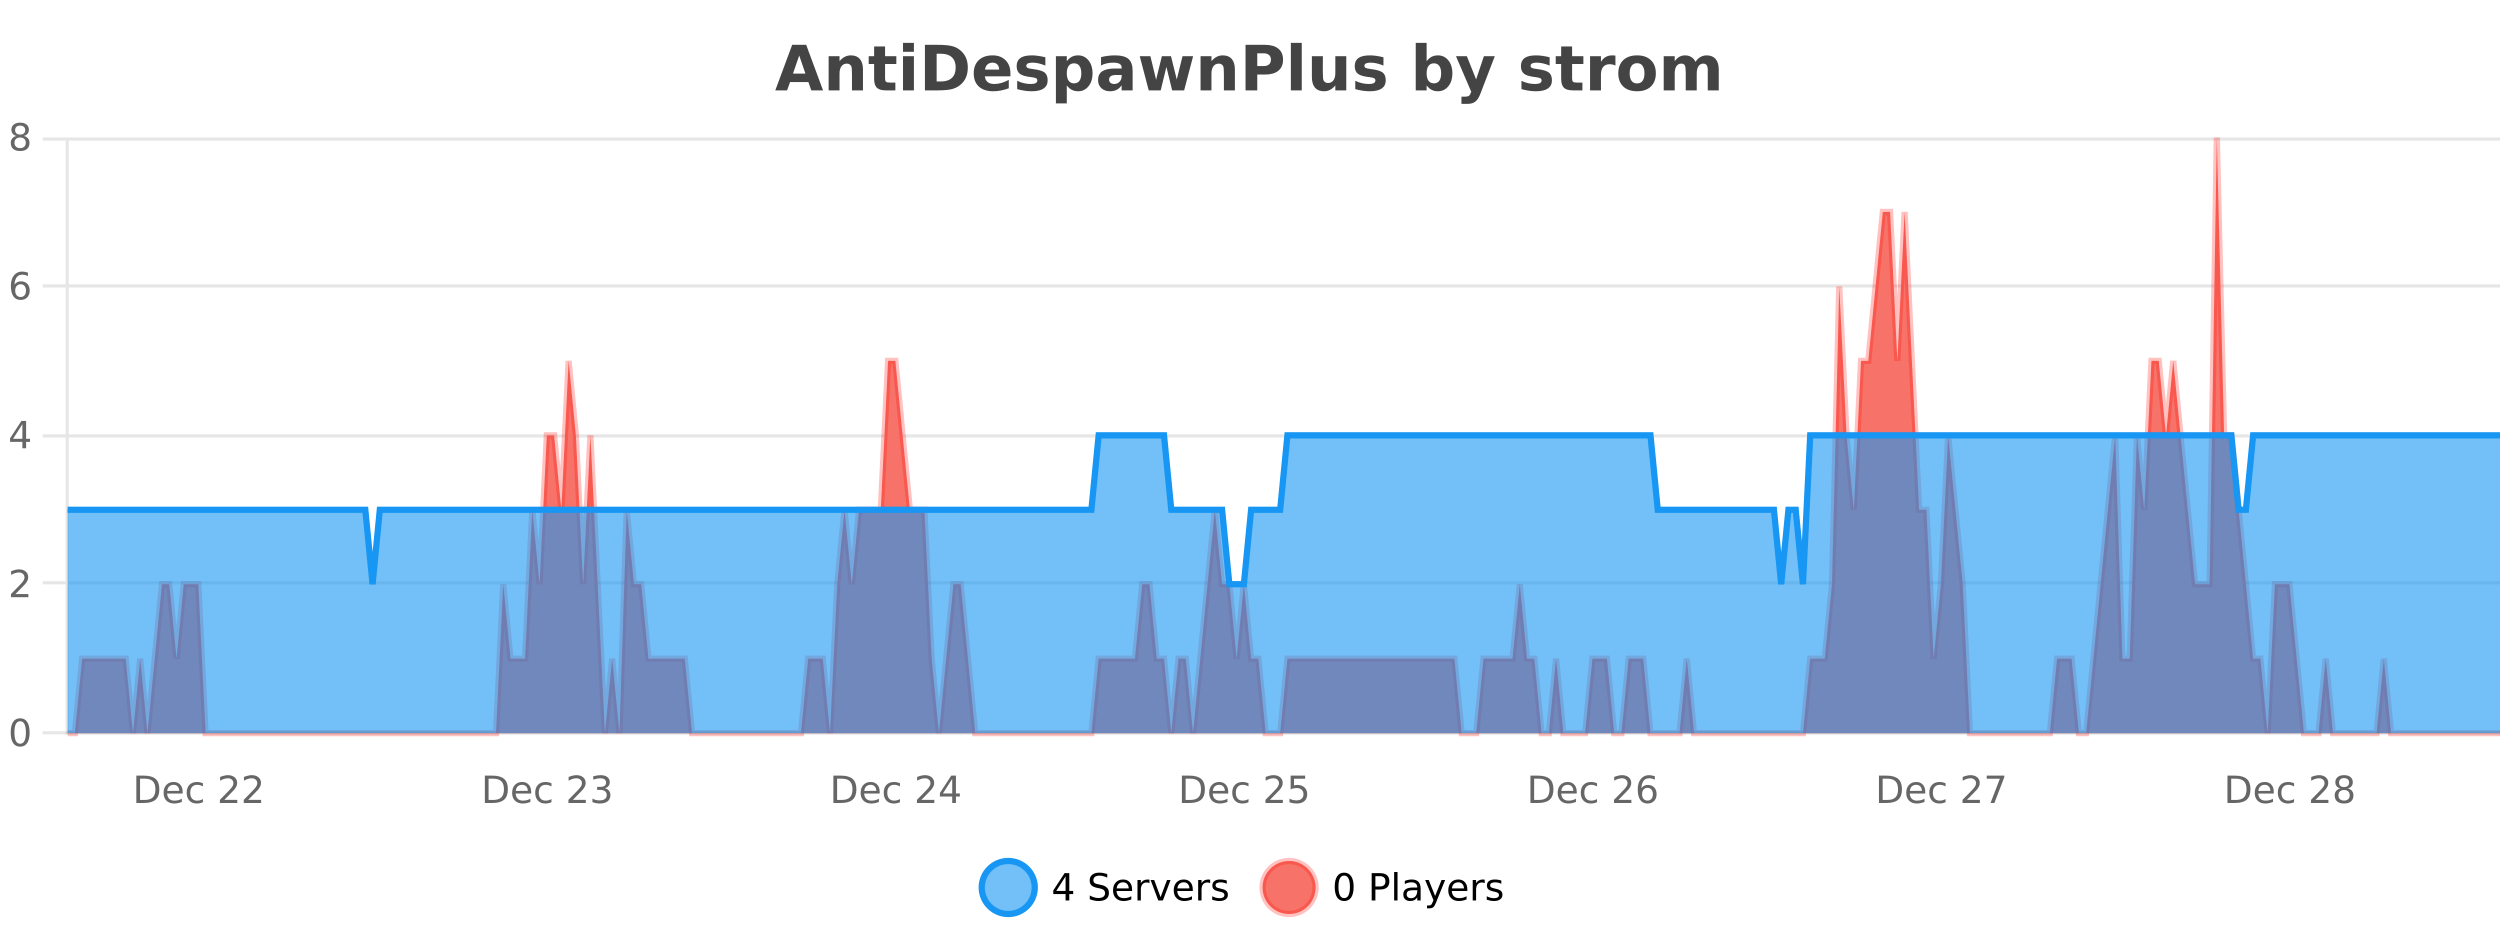 <?xml version="1.0" encoding="UTF-8"?>
<svg xmlns="http://www.w3.org/2000/svg" xmlns:xlink="http://www.w3.org/1999/xlink" width="800pt" height="300pt" viewBox="0 0 800 300" version="1.1">
<defs>
<clipPath id="clip1">
  <path d="M 285 263 L 360 263 L 360 300 L 285 300 Z M 285 263 "/>
</clipPath>
<clipPath id="clip2">
  <path d="M 375 263 L 450 263 L 450 300 L 375 300 Z M 375 263 "/>
</clipPath>
<clipPath id="clip3">
  <path d="M 21.633 44 L 800 44 L 800 234.602 L 21.633 234.602 Z M 21.633 44 "/>
</clipPath>
<clipPath id="clip4">
  <path d="M 20.633 43 L 800 43 L 800 235.602 L 20.633 235.602 Z M 20.633 43 "/>
</clipPath>
<clipPath id="clip5">
  <path d="M 21.633 139 L 800 139 L 800 234.602 L 21.633 234.602 Z M 21.633 139 "/>
</clipPath>
<clipPath id="clip6">
  <path d="M 20.633 111 L 800 111 L 800 216 L 20.633 216 Z M 20.633 111 "/>
</clipPath>
</defs>
<g id="surface4055996">
<rect x="0" y="0" width="800" height="300" style="fill:rgb(100%,100%,100%);fill-opacity:1;stroke:none;"/>
<path style="fill:none;stroke-width:1;stroke-linecap:butt;stroke-linejoin:miter;stroke:rgb(0%,0%,0%);stroke-opacity:0.098;stroke-miterlimit:10;" d="M 22 234.5 L 800 234.5 "/>
<path style="fill:none;stroke-width:1;stroke-linecap:butt;stroke-linejoin:miter;stroke:rgb(0%,0%,0%);stroke-opacity:0.098;stroke-miterlimit:10;" d="M 13.633 234.5 L 21 234.5 "/>
<path style="fill:none;stroke-width:1;stroke-linecap:butt;stroke-linejoin:miter;stroke:rgb(0%,0%,0%);stroke-opacity:0.098;stroke-miterlimit:10;" d="M 22 186.5 L 800 186.5 "/>
<path style="fill:none;stroke-width:1;stroke-linecap:butt;stroke-linejoin:miter;stroke:rgb(0%,0%,0%);stroke-opacity:0.098;stroke-miterlimit:10;" d="M 13.633 186.5 L 21 186.5 "/>
<path style="fill:none;stroke-width:1;stroke-linecap:butt;stroke-linejoin:miter;stroke:rgb(0%,0%,0%);stroke-opacity:0.098;stroke-miterlimit:10;" d="M 22 139.5 L 800 139.5 "/>
<path style="fill:none;stroke-width:1;stroke-linecap:butt;stroke-linejoin:miter;stroke:rgb(0%,0%,0%);stroke-opacity:0.098;stroke-miterlimit:10;" d="M 13.633 139.5 L 21 139.5 "/>
<path style="fill:none;stroke-width:1;stroke-linecap:butt;stroke-linejoin:miter;stroke:rgb(0%,0%,0%);stroke-opacity:0.098;stroke-miterlimit:10;" d="M 22 91.5 L 800 91.5 "/>
<path style="fill:none;stroke-width:1;stroke-linecap:butt;stroke-linejoin:miter;stroke:rgb(0%,0%,0%);stroke-opacity:0.098;stroke-miterlimit:10;" d="M 13.633 91.5 L 21 91.5 "/>
<path style="fill:none;stroke-width:1;stroke-linecap:butt;stroke-linejoin:miter;stroke:rgb(0%,0%,0%);stroke-opacity:0.098;stroke-miterlimit:10;" d="M 22 44.5 L 800 44.5 "/>
<path style="fill:none;stroke-width:1;stroke-linecap:butt;stroke-linejoin:miter;stroke:rgb(0%,0%,0%);stroke-opacity:0.098;stroke-miterlimit:10;" d="M 13.633 44.5 L 21 44.5 "/>
<path style=" stroke:none;fill-rule:nonzero;fill:rgb(9.02%,58.824%,95.294%);fill-opacity:0.6;" d="M 331.121 284 C 331.121 288.688 327.324 292.484 322.637 292.484 C 317.953 292.484 314.152 288.688 314.152 284 C 314.152 279.312 317.953 275.516 322.637 275.516 C 327.324 275.516 331.121 279.312 331.121 284 Z M 331.121 284 "/>
<g clip-path="url(#clip1)" clip-rule="nonzero">
<path style="fill:none;stroke-width:2;stroke-linecap:butt;stroke-linejoin:miter;stroke:rgb(9.02%,58.824%,95.294%);stroke-opacity:1;stroke-miterlimit:10;" d="M 331.121 284 C 331.121 288.688 327.324 292.484 322.637 292.484 C 317.953 292.484 314.152 288.688 314.152 284 C 314.152 279.312 317.953 275.516 322.637 275.516 C 327.324 275.516 331.121 279.312 331.121 284 Z M 331.121 284 "/>
</g>
<path style=" stroke:none;fill-rule:nonzero;fill:rgb(0%,0%,0%);fill-opacity:1;" d="M 340.984 280.438 L 338 285.109 L 340.984 285.109 Z M 340.672 279.406 L 342.172 279.406 L 342.172 285.109 L 343.422 285.109 L 343.422 286.094 L 342.172 286.094 L 342.172 288.156 L 340.984 288.156 L 340.984 286.094 L 337.047 286.094 L 337.047 284.953 Z M 354.32 279.688 L 354.32 280.844 C 353.871 280.637 353.445 280.48 353.039 280.375 C 352.641 280.262 352.262 280.203 351.898 280.203 C 351.25 280.203 350.75 280.328 350.398 280.578 C 350.055 280.828 349.883 281.188 349.883 281.656 C 349.883 282.043 349.996 282.336 350.227 282.531 C 350.453 282.73 350.898 282.887 351.555 283 L 352.258 283.156 C 353.141 283.324 353.793 283.621 354.211 284.047 C 354.637 284.465 354.852 285.027 354.852 285.734 C 354.852 286.59 354.562 287.234 353.992 287.672 C 353.43 288.109 352.594 288.328 351.492 288.328 C 351.086 288.328 350.648 288.281 350.18 288.188 C 349.711 288.094 349.227 287.953 348.727 287.766 L 348.727 286.547 C 349.203 286.82 349.672 287.023 350.133 287.156 C 350.602 287.293 351.055 287.359 351.492 287.359 C 352.168 287.359 352.688 287.23 353.055 286.969 C 353.43 286.699 353.617 286.32 353.617 285.828 C 353.617 285.402 353.48 285.07 353.211 284.828 C 352.949 284.578 352.516 284.398 351.914 284.281 L 351.195 284.141 C 350.309 283.965 349.668 283.688 349.273 283.312 C 348.887 282.938 348.695 282.418 348.695 281.75 C 348.695 280.969 348.965 280.359 349.508 279.922 C 350.047 279.477 350.797 279.25 351.758 279.25 C 352.172 279.25 352.59 279.289 353.008 279.359 C 353.434 279.434 353.871 279.543 354.32 279.688 Z M 362.266 284.609 L 362.266 285.125 L 357.297 285.125 C 357.348 285.875 357.57 286.445 357.969 286.828 C 358.375 287.215 358.93 287.406 359.641 287.406 C 360.055 287.406 360.457 287.359 360.844 287.266 C 361.238 287.164 361.629 287.008 362.016 286.797 L 362.016 287.828 C 361.617 287.984 361.219 288.105 360.812 288.188 C 360.406 288.281 359.992 288.328 359.578 288.328 C 358.535 288.328 357.707 288.027 357.094 287.422 C 356.477 286.809 356.172 285.98 356.172 284.938 C 356.172 283.867 356.461 283.016 357.047 282.391 C 357.629 281.758 358.41 281.438 359.391 281.438 C 360.273 281.438 360.973 281.727 361.484 282.297 C 362.004 282.859 362.266 283.633 362.266 284.609 Z M 361.188 284.281 C 361.176 283.699 361.008 283.23 360.688 282.875 C 360.363 282.523 359.938 282.344 359.406 282.344 C 358.801 282.344 358.316 282.516 357.953 282.859 C 357.598 283.203 357.395 283.684 357.344 284.297 Z M 367.836 282.594 C 367.711 282.531 367.574 282.484 367.43 282.453 C 367.293 282.414 367.137 282.391 366.961 282.391 C 366.355 282.391 365.887 282.59 365.555 282.984 C 365.23 283.383 365.07 283.953 365.07 284.703 L 365.07 288.156 L 363.992 288.156 L 363.992 281.594 L 365.07 281.594 L 365.07 282.609 C 365.297 282.215 365.594 281.922 365.961 281.734 C 366.324 281.539 366.766 281.438 367.289 281.438 C 367.359 281.438 367.438 281.445 367.523 281.453 C 367.617 281.465 367.715 281.48 367.82 281.5 Z M 368.195 281.594 L 369.336 281.594 L 371.383 287.094 L 373.445 281.594 L 374.586 281.594 L 372.117 288.156 L 370.648 288.156 Z M 381.688 284.609 L 381.688 285.125 L 376.719 285.125 C 376.77 285.875 376.992 286.445 377.391 286.828 C 377.797 287.215 378.352 287.406 379.062 287.406 C 379.477 287.406 379.879 287.359 380.266 287.266 C 380.66 287.164 381.051 287.008 381.438 286.797 L 381.438 287.828 C 381.039 287.984 380.641 288.105 380.234 288.188 C 379.828 288.281 379.414 288.328 379 288.328 C 377.957 288.328 377.129 288.027 376.516 287.422 C 375.898 286.809 375.594 285.98 375.594 284.938 C 375.594 283.867 375.883 283.016 376.469 282.391 C 377.051 281.758 377.832 281.438 378.812 281.438 C 379.695 281.438 380.395 281.727 380.906 282.297 C 381.426 282.859 381.688 283.633 381.688 284.609 Z M 380.609 284.281 C 380.598 283.699 380.43 283.23 380.109 282.875 C 379.785 282.523 379.359 282.344 378.828 282.344 C 378.223 282.344 377.738 282.516 377.375 282.859 C 377.02 283.203 376.816 283.684 376.766 284.297 Z M 387.258 282.594 C 387.133 282.531 386.996 282.484 386.852 282.453 C 386.715 282.414 386.559 282.391 386.383 282.391 C 385.777 282.391 385.309 282.59 384.977 282.984 C 384.652 283.383 384.492 283.953 384.492 284.703 L 384.492 288.156 L 383.414 288.156 L 383.414 281.594 L 384.492 281.594 L 384.492 282.609 C 384.719 282.215 385.016 281.922 385.383 281.734 C 385.746 281.539 386.188 281.438 386.711 281.438 C 386.781 281.438 386.859 281.445 386.945 281.453 C 387.039 281.465 387.137 281.48 387.242 281.5 Z M 392.562 281.781 L 392.562 282.812 C 392.258 282.656 391.941 282.543 391.609 282.469 C 391.285 282.387 390.945 282.344 390.594 282.344 C 390.062 282.344 389.66 282.43 389.391 282.594 C 389.117 282.75 388.984 282.996 388.984 283.328 C 388.984 283.578 389.078 283.777 389.266 283.922 C 389.461 284.059 389.852 284.188 390.438 284.312 L 390.797 284.406 C 391.566 284.562 392.113 284.793 392.438 285.094 C 392.758 285.398 392.922 285.812 392.922 286.344 C 392.922 286.961 392.676 287.445 392.188 287.797 C 391.707 288.152 391.047 288.328 390.203 288.328 C 389.848 288.328 389.477 288.289 389.094 288.219 C 388.719 288.156 388.32 288.059 387.906 287.922 L 387.906 286.797 C 388.301 287.008 388.691 287.164 389.078 287.266 C 389.461 287.371 389.848 287.422 390.234 287.422 C 390.734 287.422 391.117 287.34 391.391 287.172 C 391.672 286.996 391.812 286.746 391.812 286.422 C 391.812 286.133 391.711 285.906 391.516 285.75 C 391.316 285.594 390.883 285.445 390.219 285.297 L 389.844 285.219 C 389.176 285.074 388.691 284.855 388.391 284.562 C 388.098 284.273 387.953 283.875 387.953 283.375 C 387.953 282.75 388.172 282.273 388.609 281.938 C 389.047 281.605 389.664 281.438 390.469 281.438 C 390.863 281.438 391.238 281.469 391.594 281.531 C 391.945 281.586 392.27 281.668 392.562 281.781 Z M 332.637 277.016 "/>
<path style=" stroke:none;fill-rule:nonzero;fill:rgb(96.863%,44.706%,40.784%);fill-opacity:1;" d="M 420.988 284 C 420.988 288.688 417.191 292.484 412.504 292.484 C 407.82 292.484 404.02 288.688 404.02 284 C 404.02 279.312 407.82 275.516 412.504 275.516 C 417.191 275.516 420.988 279.312 420.988 284 Z M 420.988 284 "/>
<g clip-path="url(#clip2)" clip-rule="nonzero">
<path style="fill:none;stroke-width:2;stroke-linecap:butt;stroke-linejoin:miter;stroke:rgb(100%,4.706%,0%);stroke-opacity:0.247;stroke-miterlimit:10;" d="M 420.988 284 C 420.988 288.688 417.191 292.484 412.504 292.484 C 407.82 292.484 404.02 288.688 404.02 284 C 404.02 279.312 407.82 275.516 412.504 275.516 C 417.191 275.516 420.988 279.312 420.988 284 Z M 420.988 284 "/>
</g>
<path style=" stroke:none;fill-rule:nonzero;fill:rgb(0%,0%,0%);fill-opacity:1;" d="M 430.133 280.188 C 429.527 280.188 429.07 280.492 428.758 281.094 C 428.453 281.688 428.305 282.59 428.305 283.797 C 428.305 284.996 428.453 285.898 428.758 286.5 C 429.07 287.094 429.527 287.391 430.133 287.391 C 430.746 287.391 431.203 287.094 431.508 286.5 C 431.82 285.898 431.977 284.996 431.977 283.797 C 431.977 282.59 431.82 281.688 431.508 281.094 C 431.203 280.492 430.746 280.188 430.133 280.188 Z M 430.133 279.25 C 431.109 279.25 431.859 279.641 432.383 280.422 C 432.902 281.195 433.164 282.32 433.164 283.797 C 433.164 285.266 432.902 286.391 432.383 287.172 C 431.859 287.945 431.109 288.328 430.133 288.328 C 429.152 288.328 428.402 287.945 427.883 287.172 C 427.371 286.391 427.117 285.266 427.117 283.797 C 427.117 282.32 427.371 281.195 427.883 280.422 C 428.402 279.641 429.152 279.25 430.133 279.25 Z M 440.125 280.375 L 440.125 283.672 L 441.609 283.672 C 442.16 283.672 442.586 283.531 442.891 283.25 C 443.191 282.961 443.344 282.547 443.344 282.016 C 443.344 281.496 443.191 281.094 442.891 280.812 C 442.586 280.523 442.16 280.375 441.609 280.375 Z M 438.938 279.406 L 441.609 279.406 C 442.598 279.406 443.344 279.633 443.844 280.078 C 444.344 280.516 444.594 281.164 444.594 282.016 C 444.594 282.883 444.344 283.539 443.844 283.984 C 443.344 284.422 442.598 284.641 441.609 284.641 L 440.125 284.641 L 440.125 288.156 L 438.938 288.156 Z M 446.129 279.031 L 447.207 279.031 L 447.207 288.156 L 446.129 288.156 Z M 452.445 284.859 C 451.578 284.859 450.977 284.961 450.633 285.156 C 450.297 285.355 450.133 285.695 450.133 286.172 C 450.133 286.559 450.258 286.867 450.508 287.094 C 450.766 287.312 451.109 287.422 451.539 287.422 C 452.141 287.422 452.621 287.215 452.977 286.797 C 453.34 286.371 453.523 285.805 453.523 285.094 L 453.523 284.859 Z M 454.602 284.406 L 454.602 288.156 L 453.523 288.156 L 453.523 287.156 C 453.273 287.555 452.965 287.852 452.602 288.047 C 452.234 288.234 451.789 288.328 451.258 288.328 C 450.578 288.328 450.043 288.141 449.648 287.766 C 449.25 287.383 449.055 286.875 449.055 286.25 C 449.055 285.512 449.297 284.953 449.789 284.578 C 450.289 284.203 451.027 284.016 452.008 284.016 L 453.523 284.016 L 453.523 283.906 C 453.523 283.406 453.355 283.023 453.023 282.75 C 452.699 282.48 452.246 282.344 451.664 282.344 C 451.289 282.344 450.918 282.391 450.555 282.484 C 450.199 282.578 449.859 282.715 449.539 282.891 L 449.539 281.891 C 449.934 281.734 450.312 281.621 450.68 281.547 C 451.055 281.477 451.418 281.438 451.773 281.438 C 452.719 281.438 453.43 281.684 453.898 282.172 C 454.367 282.664 454.602 283.406 454.602 284.406 Z M 459.551 288.766 C 459.246 289.547 458.949 290.055 458.66 290.297 C 458.367 290.535 457.98 290.656 457.504 290.656 L 456.645 290.656 L 456.645 289.75 L 457.27 289.75 C 457.57 289.75 457.801 289.676 457.957 289.531 C 458.121 289.395 458.305 289.066 458.504 288.547 L 458.707 288.047 L 456.051 281.594 L 457.191 281.594 L 459.238 286.719 L 461.301 281.594 L 462.441 281.594 Z M 469.543 284.609 L 469.543 285.125 L 464.574 285.125 C 464.625 285.875 464.848 286.445 465.246 286.828 C 465.652 287.215 466.207 287.406 466.918 287.406 C 467.332 287.406 467.734 287.359 468.121 287.266 C 468.516 287.164 468.906 287.008 469.293 286.797 L 469.293 287.828 C 468.895 287.984 468.496 288.105 468.09 288.188 C 467.684 288.281 467.27 288.328 466.855 288.328 C 465.812 288.328 464.984 288.027 464.371 287.422 C 463.754 286.809 463.449 285.98 463.449 284.938 C 463.449 283.867 463.738 283.016 464.324 282.391 C 464.906 281.758 465.688 281.438 466.668 281.438 C 467.551 281.438 468.25 281.727 468.762 282.297 C 469.281 282.859 469.543 283.633 469.543 284.609 Z M 468.465 284.281 C 468.453 283.699 468.285 283.23 467.965 282.875 C 467.641 282.523 467.215 282.344 466.684 282.344 C 466.078 282.344 465.594 282.516 465.23 282.859 C 464.875 283.203 464.672 283.684 464.621 284.297 Z M 475.113 282.594 C 474.988 282.531 474.852 282.484 474.707 282.453 C 474.57 282.414 474.414 282.391 474.238 282.391 C 473.633 282.391 473.164 282.59 472.832 282.984 C 472.508 283.383 472.348 283.953 472.348 284.703 L 472.348 288.156 L 471.27 288.156 L 471.27 281.594 L 472.348 281.594 L 472.348 282.609 C 472.574 282.215 472.871 281.922 473.238 281.734 C 473.602 281.539 474.043 281.438 474.566 281.438 C 474.637 281.438 474.715 281.445 474.801 281.453 C 474.895 281.465 474.992 281.48 475.098 281.5 Z M 480.422 281.781 L 480.422 282.812 C 480.117 282.656 479.801 282.543 479.469 282.469 C 479.145 282.387 478.805 282.344 478.453 282.344 C 477.922 282.344 477.52 282.43 477.25 282.594 C 476.977 282.75 476.844 282.996 476.844 283.328 C 476.844 283.578 476.938 283.777 477.125 283.922 C 477.32 284.059 477.711 284.188 478.297 284.312 L 478.656 284.406 C 479.426 284.562 479.973 284.793 480.297 285.094 C 480.617 285.398 480.781 285.812 480.781 286.344 C 480.781 286.961 480.535 287.445 480.047 287.797 C 479.566 288.152 478.906 288.328 478.062 288.328 C 477.707 288.328 477.336 288.289 476.953 288.219 C 476.578 288.156 476.18 288.059 475.766 287.922 L 475.766 286.797 C 476.16 287.008 476.551 287.164 476.938 287.266 C 477.32 287.371 477.707 287.422 478.094 287.422 C 478.594 287.422 478.977 287.34 479.25 287.172 C 479.531 286.996 479.672 286.746 479.672 286.422 C 479.672 286.133 479.57 285.906 479.375 285.75 C 479.176 285.594 478.742 285.445 478.078 285.297 L 477.703 285.219 C 477.035 285.074 476.551 284.855 476.25 284.562 C 475.957 284.273 475.812 283.875 475.812 283.375 C 475.812 282.75 476.031 282.273 476.469 281.938 C 476.906 281.605 477.523 281.438 478.328 281.438 C 478.723 281.438 479.098 281.469 479.453 281.531 C 479.805 281.586 480.129 281.668 480.422 281.781 Z M 422.504 277.016 "/>
<path style=" stroke:none;fill-rule:nonzero;fill:rgb(26.667%,26.667%,26.667%);fill-opacity:1;" d="M 258.688 26.266 L 252.812 26.266 L 251.875 28.922 L 248.094 28.922 L 253.5 14.344 L 257.984 14.344 L 263.375 28.922 L 259.609 28.922 Z M 253.75 23.562 L 257.734 23.562 L 255.75 17.766 Z M 276.148 22.266 L 276.148 28.922 L 272.633 28.922 L 272.633 23.828 C 272.633 22.883 272.609 22.23 272.57 21.875 C 272.527 21.512 272.453 21.246 272.352 21.078 C 272.215 20.852 272.027 20.672 271.789 20.547 C 271.559 20.422 271.293 20.359 270.992 20.359 C 270.262 20.359 269.688 20.641 269.273 21.203 C 268.855 21.766 268.648 22.547 268.648 23.547 L 268.648 28.922 L 265.164 28.922 L 265.164 17.984 L 268.648 17.984 L 268.648 19.578 C 269.18 18.945 269.742 18.477 270.336 18.172 C 270.93 17.871 271.578 17.719 272.289 17.719 C 273.559 17.719 274.516 18.109 275.164 18.891 C 275.82 19.664 276.148 20.789 276.148 22.266 Z M 283.219 14.875 L 283.219 17.984 L 286.828 17.984 L 286.828 20.484 L 283.219 20.484 L 283.219 25.125 C 283.219 25.637 283.316 25.98 283.516 26.156 C 283.723 26.336 284.125 26.422 284.719 26.422 L 286.516 26.422 L 286.516 28.922 L 283.516 28.922 C 282.141 28.922 281.16 28.637 280.578 28.062 C 280.004 27.48 279.719 26.5 279.719 25.125 L 279.719 20.484 L 277.984 20.484 L 277.984 17.984 L 279.719 17.984 L 279.719 14.875 Z M 288.965 17.984 L 292.449 17.984 L 292.449 28.922 L 288.965 28.922 Z M 288.965 13.719 L 292.449 13.719 L 292.449 16.578 L 288.965 16.578 Z M 299.727 17.188 L 299.727 26.078 L 301.07 26.078 C 302.609 26.078 303.789 25.699 304.602 24.938 C 305.414 24.18 305.82 23.07 305.82 21.609 C 305.82 20.172 305.414 19.078 304.602 18.328 C 303.797 17.57 302.621 17.188 301.07 17.188 Z M 295.977 14.344 L 299.93 14.344 C 302.148 14.344 303.797 14.5 304.883 14.812 C 305.965 15.125 306.891 15.664 307.664 16.422 C 308.352 17.078 308.859 17.84 309.195 18.703 C 309.527 19.559 309.695 20.527 309.695 21.609 C 309.695 22.715 309.527 23.699 309.195 24.562 C 308.859 25.43 308.352 26.188 307.664 26.844 C 306.883 27.594 305.945 28.133 304.852 28.453 C 303.758 28.766 302.117 28.922 299.93 28.922 L 295.977 28.922 Z M 323.328 23.422 L 323.328 24.422 L 315.156 24.422 C 315.238 25.246 315.535 25.859 316.047 26.266 C 316.555 26.672 317.266 26.875 318.172 26.875 C 318.91 26.875 319.664 26.766 320.438 26.547 C 321.207 26.328 322 26 322.812 25.562 L 322.812 28.25 C 321.988 28.562 321.16 28.797 320.328 28.953 C 319.504 29.117 318.68 29.203 317.859 29.203 C 315.879 29.203 314.336 28.703 313.234 27.703 C 312.141 26.695 311.594 25.281 311.594 23.469 C 311.594 21.68 312.129 20.273 313.203 19.25 C 314.285 18.23 315.77 17.719 317.656 17.719 C 319.375 17.719 320.75 18.242 321.781 19.281 C 322.812 20.312 323.328 21.695 323.328 23.422 Z M 319.734 22.266 C 319.734 21.602 319.539 21.062 319.156 20.656 C 318.77 20.25 318.266 20.047 317.641 20.047 C 316.961 20.047 316.41 20.242 315.984 20.625 C 315.566 21 315.305 21.547 315.203 22.266 Z M 334.516 18.328 L 334.516 20.984 C 333.773 20.672 333.055 20.438 332.359 20.281 C 331.66 20.125 331 20.047 330.375 20.047 C 329.719 20.047 329.227 20.133 328.906 20.297 C 328.582 20.465 328.422 20.719 328.422 21.062 C 328.422 21.344 328.539 21.559 328.781 21.703 C 329.031 21.852 329.469 21.961 330.094 22.031 L 330.719 22.125 C 332.508 22.355 333.711 22.73 334.328 23.25 C 334.941 23.773 335.25 24.59 335.25 25.703 C 335.25 26.871 334.816 27.746 333.953 28.328 C 333.098 28.914 331.82 29.203 330.125 29.203 C 329.395 29.203 328.645 29.145 327.875 29.031 C 327.102 28.918 326.312 28.746 325.5 28.516 L 325.5 25.859 C 326.195 26.203 326.91 26.461 327.641 26.625 C 328.367 26.793 329.113 26.875 329.875 26.875 C 330.562 26.875 331.078 26.781 331.422 26.594 C 331.766 26.406 331.938 26.125 331.938 25.75 C 331.938 25.438 331.816 25.211 331.578 25.062 C 331.336 24.906 330.863 24.789 330.156 24.703 L 329.547 24.625 C 327.984 24.43 326.891 24.07 326.266 23.547 C 325.641 23.016 325.328 22.215 325.328 21.141 C 325.328 19.984 325.723 19.125 326.516 18.562 C 327.316 18 328.535 17.719 330.172 17.719 C 330.816 17.719 331.492 17.773 332.203 17.875 C 332.91 17.969 333.68 18.121 334.516 18.328 Z M 341.375 27.344 L 341.375 33.078 L 337.891 33.078 L 337.891 17.984 L 341.375 17.984 L 341.375 19.578 C 341.863 18.945 342.398 18.477 342.984 18.172 C 343.566 17.871 344.238 17.719 345 17.719 C 346.352 17.719 347.461 18.258 348.328 19.328 C 349.191 20.402 349.625 21.781 349.625 23.469 C 349.625 25.148 349.191 26.523 348.328 27.594 C 347.461 28.668 346.352 29.203 345 29.203 C 344.238 29.203 343.566 29.051 342.984 28.75 C 342.398 28.449 341.863 27.98 341.375 27.344 Z M 343.703 20.266 C 342.953 20.266 342.375 20.543 341.969 21.094 C 341.57 21.637 341.375 22.43 341.375 23.469 C 341.375 24.5 341.57 25.293 341.969 25.844 C 342.375 26.398 342.953 26.672 343.703 26.672 C 344.453 26.672 345.023 26.402 345.422 25.859 C 345.816 25.309 346.016 24.512 346.016 23.469 C 346.016 22.43 345.816 21.637 345.422 21.094 C 345.023 20.543 344.453 20.266 343.703 20.266 Z M 357.098 24 C 356.367 24 355.82 24.125 355.457 24.375 C 355.09 24.617 354.91 24.98 354.91 25.469 C 354.91 25.906 355.055 26.25 355.348 26.5 C 355.648 26.75 356.059 26.875 356.582 26.875 C 357.238 26.875 357.789 26.641 358.238 26.172 C 358.695 25.703 358.926 25.117 358.926 24.406 L 358.926 24 Z M 362.441 22.688 L 362.441 28.922 L 358.926 28.922 L 358.926 27.297 C 358.457 27.965 357.926 28.449 357.332 28.75 C 356.746 29.051 356.035 29.203 355.191 29.203 C 354.066 29.203 353.148 28.875 352.441 28.219 C 351.73 27.555 351.379 26.695 351.379 25.641 C 351.379 24.359 351.816 23.422 352.691 22.828 C 353.574 22.227 354.965 21.922 356.863 21.922 L 358.926 21.922 L 358.926 21.641 C 358.926 21.09 358.707 20.688 358.27 20.438 C 357.832 20.18 357.148 20.047 356.223 20.047 C 355.473 20.047 354.773 20.125 354.129 20.281 C 353.48 20.43 352.883 20.648 352.332 20.938 L 352.332 18.281 C 353.082 18.094 353.832 17.953 354.582 17.859 C 355.34 17.766 356.102 17.719 356.863 17.719 C 358.832 17.719 360.254 18.109 361.129 18.891 C 362.004 19.664 362.441 20.93 362.441 22.688 Z M 364.719 17.984 L 368.125 17.984 L 369.953 25.516 L 371.797 17.984 L 374.719 17.984 L 376.562 25.438 L 378.406 17.984 L 381.797 17.984 L 378.922 28.922 L 375.094 28.922 L 373.25 21.406 L 371.422 28.922 L 367.594 28.922 Z M 395.164 22.266 L 395.164 28.922 L 391.648 28.922 L 391.648 23.828 C 391.648 22.883 391.625 22.23 391.586 21.875 C 391.543 21.512 391.469 21.246 391.367 21.078 C 391.23 20.852 391.043 20.672 390.805 20.547 C 390.574 20.422 390.309 20.359 390.008 20.359 C 389.277 20.359 388.703 20.641 388.289 21.203 C 387.871 21.766 387.664 22.547 387.664 23.547 L 387.664 28.922 L 384.18 28.922 L 384.18 17.984 L 387.664 17.984 L 387.664 19.578 C 388.195 18.945 388.758 18.477 389.352 18.172 C 389.945 17.871 390.594 17.719 391.305 17.719 C 392.574 17.719 393.531 18.109 394.18 18.891 C 394.836 19.664 395.164 20.789 395.164 22.266 Z M 398.574 14.344 L 404.809 14.344 C 406.66 14.344 408.082 14.758 409.074 15.578 C 410.074 16.402 410.574 17.574 410.574 19.094 C 410.574 20.625 410.074 21.805 409.074 22.625 C 408.082 23.449 406.66 23.859 404.809 23.859 L 402.324 23.859 L 402.324 28.922 L 398.574 28.922 Z M 402.324 17.062 L 402.324 21.141 L 404.402 21.141 C 405.129 21.141 405.691 20.965 406.09 20.609 C 406.496 20.258 406.699 19.75 406.699 19.094 C 406.699 18.449 406.496 17.949 406.09 17.594 C 405.691 17.242 405.129 17.062 404.402 17.062 Z M 413.078 13.719 L 416.562 13.719 L 416.562 28.922 L 413.078 28.922 Z M 419.805 24.656 L 419.805 17.984 L 423.32 17.984 L 423.32 19.078 C 423.32 19.672 423.312 20.418 423.305 21.312 C 423.305 22.211 423.305 22.805 423.305 23.094 C 423.305 23.98 423.324 24.617 423.367 25 C 423.418 25.387 423.496 25.668 423.602 25.844 C 423.746 26.074 423.934 26.25 424.164 26.375 C 424.391 26.5 424.656 26.562 424.961 26.562 C 425.688 26.562 426.262 26.281 426.68 25.719 C 427.094 25.156 427.305 24.383 427.305 23.391 L 427.305 17.984 L 430.805 17.984 L 430.805 28.922 L 427.305 28.922 L 427.305 27.344 C 426.773 27.98 426.211 28.449 425.617 28.75 C 425.031 29.051 424.387 29.203 423.68 29.203 C 422.418 29.203 421.453 28.82 420.789 28.047 C 420.133 27.266 419.805 26.137 419.805 24.656 Z M 442.703 18.328 L 442.703 20.984 C 441.961 20.672 441.242 20.438 440.547 20.281 C 439.848 20.125 439.188 20.047 438.562 20.047 C 437.906 20.047 437.414 20.133 437.094 20.297 C 436.77 20.465 436.609 20.719 436.609 21.062 C 436.609 21.344 436.727 21.559 436.969 21.703 C 437.219 21.852 437.656 21.961 438.281 22.031 L 438.906 22.125 C 440.695 22.355 441.898 22.73 442.516 23.25 C 443.129 23.773 443.438 24.59 443.438 25.703 C 443.438 26.871 443.004 27.746 442.141 28.328 C 441.285 28.914 440.008 29.203 438.312 29.203 C 437.582 29.203 436.832 29.145 436.062 29.031 C 435.289 28.918 434.5 28.746 433.688 28.516 L 433.688 25.859 C 434.383 26.203 435.098 26.461 435.828 26.625 C 436.555 26.793 437.301 26.875 438.062 26.875 C 438.75 26.875 439.266 26.781 439.609 26.594 C 439.953 26.406 440.125 26.125 440.125 25.75 C 440.125 25.438 440.004 25.211 439.766 25.062 C 439.523 24.906 439.051 24.789 438.344 24.703 L 437.734 24.625 C 436.172 24.43 435.078 24.07 434.453 23.547 C 433.828 23.016 433.516 22.215 433.516 21.141 C 433.516 19.984 433.91 19.125 434.703 18.562 C 435.504 18 436.723 17.719 438.359 17.719 C 439.004 17.719 439.68 17.773 440.391 17.875 C 441.098 17.969 441.867 18.121 442.703 18.328 Z M 458.852 26.672 C 459.602 26.672 460.172 26.402 460.57 25.859 C 460.965 25.309 461.164 24.512 461.164 23.469 C 461.164 22.43 460.965 21.637 460.57 21.094 C 460.172 20.543 459.602 20.266 458.852 20.266 C 458.102 20.266 457.523 20.543 457.117 21.094 C 456.719 21.637 456.523 22.43 456.523 23.469 C 456.523 24.5 456.719 25.293 457.117 25.844 C 457.523 26.398 458.102 26.672 458.852 26.672 Z M 456.523 19.578 C 457.012 18.945 457.547 18.477 458.133 18.172 C 458.715 17.871 459.387 17.719 460.148 17.719 C 461.5 17.719 462.609 18.258 463.477 19.328 C 464.34 20.402 464.773 21.781 464.773 23.469 C 464.773 25.148 464.34 26.523 463.477 27.594 C 462.609 28.668 461.5 29.203 460.148 29.203 C 459.387 29.203 458.715 29.051 458.133 28.75 C 457.547 28.449 457.012 27.98 456.523 27.344 L 456.523 28.922 L 453.039 28.922 L 453.039 13.719 L 456.523 13.719 Z M 465.914 17.984 L 469.398 17.984 L 472.352 25.406 L 474.852 17.984 L 478.336 17.984 L 473.742 29.953 C 473.281 31.172 472.742 32.02 472.117 32.5 C 471.5 32.988 470.695 33.234 469.695 33.234 L 467.664 33.234 L 467.664 30.938 L 468.758 30.938 C 469.352 30.938 469.781 30.844 470.055 30.656 C 470.324 30.469 470.531 30.129 470.68 29.641 L 470.789 29.344 Z M 495.883 18.328 L 495.883 20.984 C 495.141 20.672 494.422 20.438 493.727 20.281 C 493.027 20.125 492.367 20.047 491.742 20.047 C 491.086 20.047 490.594 20.133 490.273 20.297 C 489.949 20.465 489.789 20.719 489.789 21.062 C 489.789 21.344 489.906 21.559 490.148 21.703 C 490.398 21.852 490.836 21.961 491.461 22.031 L 492.086 22.125 C 493.875 22.355 495.078 22.73 495.695 23.25 C 496.309 23.773 496.617 24.59 496.617 25.703 C 496.617 26.871 496.184 27.746 495.32 28.328 C 494.465 28.914 493.188 29.203 491.492 29.203 C 490.762 29.203 490.012 29.145 489.242 29.031 C 488.469 28.918 487.68 28.746 486.867 28.516 L 486.867 25.859 C 487.562 26.203 488.277 26.461 489.008 26.625 C 489.734 26.793 490.48 26.875 491.242 26.875 C 491.93 26.875 492.445 26.781 492.789 26.594 C 493.133 26.406 493.305 26.125 493.305 25.75 C 493.305 25.438 493.184 25.211 492.945 25.062 C 492.703 24.906 492.23 24.789 491.523 24.703 L 490.914 24.625 C 489.352 24.43 488.258 24.07 487.633 23.547 C 487.008 23.016 486.695 22.215 486.695 21.141 C 486.695 19.984 487.09 19.125 487.883 18.562 C 488.684 18 489.902 17.719 491.539 17.719 C 492.184 17.719 492.859 17.773 493.57 17.875 C 494.277 17.969 495.047 18.121 495.883 18.328 Z M 503.07 14.875 L 503.07 17.984 L 506.68 17.984 L 506.68 20.484 L 503.07 20.484 L 503.07 25.125 C 503.07 25.637 503.168 25.98 503.367 26.156 C 503.574 26.336 503.977 26.422 504.57 26.422 L 506.367 26.422 L 506.367 28.922 L 503.367 28.922 C 501.992 28.922 501.012 28.637 500.43 28.062 C 499.855 27.48 499.57 26.5 499.57 25.125 L 499.57 20.484 L 497.836 20.484 L 497.836 17.984 L 499.57 17.984 L 499.57 14.875 Z M 516.945 20.969 C 516.633 20.824 516.324 20.719 516.023 20.656 C 515.719 20.586 515.418 20.547 515.117 20.547 C 514.211 20.547 513.512 20.836 513.023 21.406 C 512.543 21.98 512.305 22.805 512.305 23.875 L 512.305 28.922 L 508.82 28.922 L 508.82 17.984 L 512.305 17.984 L 512.305 19.781 C 512.75 19.062 513.266 18.543 513.852 18.219 C 514.434 17.887 515.133 17.719 515.945 17.719 C 516.07 17.719 516.199 17.727 516.336 17.734 C 516.469 17.746 516.668 17.766 516.93 17.797 Z M 523.883 20.219 C 523.102 20.219 522.508 20.5 522.102 21.062 C 521.695 21.617 521.492 22.418 521.492 23.469 C 521.492 24.512 521.695 25.312 522.102 25.875 C 522.508 26.43 523.102 26.703 523.883 26.703 C 524.641 26.703 525.219 26.43 525.617 25.875 C 526.023 25.312 526.227 24.512 526.227 23.469 C 526.227 22.418 526.023 21.617 525.617 21.062 C 525.219 20.5 524.641 20.219 523.883 20.219 Z M 523.883 17.719 C 525.758 17.719 527.219 18.23 528.273 19.25 C 529.336 20.262 529.867 21.668 529.867 23.469 C 529.867 25.262 529.336 26.668 528.273 27.688 C 527.219 28.699 525.758 29.203 523.883 29.203 C 521.984 29.203 520.508 28.699 519.445 27.688 C 518.383 26.668 517.852 25.262 517.852 23.469 C 517.852 21.668 518.383 20.262 519.445 19.25 C 520.508 18.23 521.984 17.719 523.883 17.719 Z M 542.547 19.797 C 542.992 19.121 543.52 18.605 544.125 18.25 C 544.738 17.898 545.41 17.719 546.141 17.719 C 547.391 17.719 548.344 18.109 549 18.891 C 549.664 19.664 550 20.789 550 22.266 L 550 28.922 L 546.484 28.922 L 546.484 23.219 C 546.484 23.137 546.484 23.047 546.484 22.953 C 546.492 22.859 546.5 22.73 546.5 22.562 C 546.5 21.793 546.383 21.234 546.156 20.891 C 545.926 20.539 545.555 20.359 545.047 20.359 C 544.391 20.359 543.879 20.637 543.516 21.188 C 543.148 21.73 542.961 22.516 542.953 23.547 L 542.953 28.922 L 539.438 28.922 L 539.438 23.219 C 539.438 22.012 539.332 21.234 539.125 20.891 C 538.914 20.539 538.547 20.359 538.016 20.359 C 537.336 20.359 536.816 20.637 536.453 21.188 C 536.086 21.73 535.906 22.516 535.906 23.547 L 535.906 28.922 L 532.391 28.922 L 532.391 17.984 L 535.906 17.984 L 535.906 19.578 C 536.344 18.965 536.836 18.5 537.391 18.188 C 537.941 17.875 538.555 17.719 539.234 17.719 C 539.984 17.719 540.648 17.902 541.234 18.266 C 541.816 18.633 542.254 19.141 542.547 19.797 Z M 248 10.359 "/>
<path style="fill:none;stroke-width:1;stroke-linecap:butt;stroke-linejoin:miter;stroke:rgb(0%,0%,0%);stroke-opacity:0.098;stroke-miterlimit:10;" d="M 21 234.5 L 801 234.5 "/>
<path style=" stroke:none;fill-rule:nonzero;fill:rgb(40%,40%,40%);fill-opacity:1;" d="M 44.816 249.172 L 44.816 255.984 L 46.254 255.984 C 47.461 255.984 48.34 255.715 48.895 255.172 C 49.457 254.621 49.738 253.75 49.738 252.562 C 49.738 251.398 49.457 250.543 48.895 250 C 48.34 249.449 47.461 249.172 46.254 249.172 Z M 43.629 248.203 L 46.066 248.203 C 47.762 248.203 49.008 248.559 49.801 249.266 C 50.59 249.965 50.988 251.062 50.988 252.562 C 50.988 254.074 50.586 255.184 49.785 255.891 C 48.992 256.602 47.754 256.953 46.066 256.953 L 43.629 256.953 Z M 58.445 253.406 L 58.445 253.922 L 53.477 253.922 C 53.527 254.672 53.75 255.242 54.148 255.625 C 54.555 256.012 55.109 256.203 55.82 256.203 C 56.234 256.203 56.637 256.156 57.023 256.062 C 57.418 255.961 57.809 255.805 58.195 255.594 L 58.195 256.625 C 57.797 256.781 57.398 256.902 56.992 256.984 C 56.586 257.078 56.172 257.125 55.758 257.125 C 54.715 257.125 53.887 256.824 53.273 256.219 C 52.656 255.605 52.352 254.777 52.352 253.734 C 52.352 252.664 52.641 251.812 53.227 251.188 C 53.809 250.555 54.59 250.234 55.57 250.234 C 56.453 250.234 57.152 250.523 57.664 251.094 C 58.184 251.656 58.445 252.43 58.445 253.406 Z M 57.367 253.078 C 57.355 252.496 57.188 252.027 56.867 251.672 C 56.543 251.32 56.117 251.141 55.586 251.141 C 54.98 251.141 54.496 251.312 54.133 251.656 C 53.777 252 53.574 252.48 53.523 253.094 Z M 64.938 250.641 L 64.938 251.656 C 64.625 251.48 64.316 251.352 64.016 251.266 C 63.711 251.184 63.406 251.141 63.094 251.141 C 62.383 251.141 61.836 251.367 61.453 251.812 C 61.066 252.25 60.875 252.871 60.875 253.672 C 60.875 254.477 61.066 255.102 61.453 255.547 C 61.836 255.984 62.383 256.203 63.094 256.203 C 63.406 256.203 63.711 256.164 64.016 256.078 C 64.316 255.996 64.625 255.871 64.938 255.703 L 64.938 256.703 C 64.633 256.84 64.32 256.945 64 257.016 C 63.676 257.086 63.332 257.125 62.969 257.125 C 61.977 257.125 61.191 256.82 60.609 256.203 C 60.023 255.578 59.734 254.734 59.734 253.672 C 59.734 252.609 60.023 251.773 60.609 251.156 C 61.203 250.543 62.016 250.234 63.047 250.234 C 63.367 250.234 63.688 250.273 64 250.344 C 64.32 250.406 64.633 250.508 64.938 250.641 Z M 71.789 255.953 L 75.93 255.953 L 75.93 256.953 L 70.367 256.953 L 70.367 255.953 C 70.812 255.496 71.422 254.875 72.195 254.094 C 72.977 253.305 73.465 252.793 73.664 252.562 C 74.047 252.148 74.312 251.793 74.461 251.5 C 74.617 251.199 74.695 250.906 74.695 250.625 C 74.695 250.156 74.527 249.777 74.195 249.484 C 73.871 249.195 73.449 249.047 72.93 249.047 C 72.555 249.047 72.156 249.109 71.742 249.234 C 71.336 249.359 70.898 249.559 70.43 249.828 L 70.43 248.625 C 70.906 248.438 71.352 248.297 71.758 248.203 C 72.172 248.102 72.555 248.047 72.898 248.047 C 73.805 248.047 74.527 248.277 75.07 248.734 C 75.609 249.184 75.883 249.789 75.883 250.547 C 75.883 250.902 75.812 251.242 75.68 251.562 C 75.543 251.887 75.297 252.266 74.945 252.703 C 74.84 252.82 74.527 253.148 74.008 253.688 C 73.484 254.23 72.746 254.984 71.789 255.953 Z M 79.422 255.953 L 83.562 255.953 L 83.562 256.953 L 78 256.953 L 78 255.953 C 78.445 255.496 79.055 254.875 79.828 254.094 C 80.609 253.305 81.098 252.793 81.297 252.562 C 81.68 252.148 81.945 251.793 82.094 251.5 C 82.25 251.199 82.328 250.906 82.328 250.625 C 82.328 250.156 82.16 249.777 81.828 249.484 C 81.504 249.195 81.082 249.047 80.562 249.047 C 80.188 249.047 79.789 249.109 79.375 249.234 C 78.969 249.359 78.531 249.559 78.062 249.828 L 78.062 248.625 C 78.539 248.438 78.984 248.297 79.391 248.203 C 79.805 248.102 80.188 248.047 80.531 248.047 C 81.438 248.047 82.16 248.277 82.703 248.734 C 83.242 249.184 83.516 249.789 83.516 250.547 C 83.516 250.902 83.445 251.242 83.312 251.562 C 83.176 251.887 82.93 252.266 82.578 252.703 C 82.473 252.82 82.16 253.148 81.641 253.688 C 81.117 254.23 80.379 254.984 79.422 255.953 Z M 42.457 245.816 "/>
<path style=" stroke:none;fill-rule:nonzero;fill:rgb(40%,40%,40%);fill-opacity:1;" d="M 156.344 249.172 L 156.344 255.984 L 157.781 255.984 C 158.988 255.984 159.867 255.715 160.422 255.172 C 160.984 254.621 161.266 253.75 161.266 252.562 C 161.266 251.398 160.984 250.543 160.422 250 C 159.867 249.449 158.988 249.172 157.781 249.172 Z M 155.156 248.203 L 157.594 248.203 C 159.289 248.203 160.535 248.559 161.328 249.266 C 162.117 249.965 162.516 251.062 162.516 252.562 C 162.516 254.074 162.113 255.184 161.312 255.891 C 160.52 256.602 159.281 256.953 157.594 256.953 L 155.156 256.953 Z M 169.977 253.406 L 169.977 253.922 L 165.008 253.922 C 165.059 254.672 165.281 255.242 165.68 255.625 C 166.086 256.012 166.641 256.203 167.352 256.203 C 167.766 256.203 168.168 256.156 168.555 256.062 C 168.949 255.961 169.34 255.805 169.727 255.594 L 169.727 256.625 C 169.328 256.781 168.93 256.902 168.523 256.984 C 168.117 257.078 167.703 257.125 167.289 257.125 C 166.246 257.125 165.418 256.824 164.805 256.219 C 164.188 255.605 163.883 254.777 163.883 253.734 C 163.883 252.664 164.172 251.812 164.758 251.188 C 165.34 250.555 166.121 250.234 167.102 250.234 C 167.984 250.234 168.684 250.523 169.195 251.094 C 169.715 251.656 169.977 252.43 169.977 253.406 Z M 168.898 253.078 C 168.887 252.496 168.719 252.027 168.398 251.672 C 168.074 251.32 167.648 251.141 167.117 251.141 C 166.512 251.141 166.027 251.312 165.664 251.656 C 165.309 252 165.105 252.48 165.055 253.094 Z M 176.469 250.641 L 176.469 251.656 C 176.156 251.48 175.848 251.352 175.547 251.266 C 175.242 251.184 174.938 251.141 174.625 251.141 C 173.914 251.141 173.367 251.367 172.984 251.812 C 172.598 252.25 172.406 252.871 172.406 253.672 C 172.406 254.477 172.598 255.102 172.984 255.547 C 173.367 255.984 173.914 256.203 174.625 256.203 C 174.938 256.203 175.242 256.164 175.547 256.078 C 175.848 255.996 176.156 255.871 176.469 255.703 L 176.469 256.703 C 176.164 256.84 175.852 256.945 175.531 257.016 C 175.207 257.086 174.863 257.125 174.5 257.125 C 173.508 257.125 172.723 256.82 172.141 256.203 C 171.555 255.578 171.266 254.734 171.266 253.672 C 171.266 252.609 171.555 251.773 172.141 251.156 C 172.734 250.543 173.547 250.234 174.578 250.234 C 174.898 250.234 175.219 250.273 175.531 250.344 C 175.852 250.406 176.164 250.508 176.469 250.641 Z M 183.316 255.953 L 187.457 255.953 L 187.457 256.953 L 181.895 256.953 L 181.895 255.953 C 182.34 255.496 182.949 254.875 183.723 254.094 C 184.504 253.305 184.992 252.793 185.191 252.562 C 185.574 252.148 185.84 251.793 185.988 251.5 C 186.145 251.199 186.223 250.906 186.223 250.625 C 186.223 250.156 186.055 249.777 185.723 249.484 C 185.398 249.195 184.977 249.047 184.457 249.047 C 184.082 249.047 183.684 249.109 183.27 249.234 C 182.863 249.359 182.426 249.559 181.957 249.828 L 181.957 248.625 C 182.434 248.438 182.879 248.297 183.285 248.203 C 183.699 248.102 184.082 248.047 184.426 248.047 C 185.332 248.047 186.055 248.277 186.598 248.734 C 187.137 249.184 187.41 249.789 187.41 250.547 C 187.41 250.902 187.34 251.242 187.207 251.562 C 187.07 251.887 186.824 252.266 186.473 252.703 C 186.367 252.82 186.055 253.148 185.535 253.688 C 185.012 254.23 184.273 254.984 183.316 255.953 Z M 193.531 252.234 C 194.094 252.359 194.531 252.617 194.844 253 C 195.164 253.375 195.328 253.844 195.328 254.406 C 195.328 255.273 195.031 255.945 194.438 256.422 C 193.844 256.891 193 257.125 191.906 257.125 C 191.539 257.125 191.16 257.086 190.766 257.016 C 190.379 256.945 189.984 256.836 189.578 256.688 L 189.578 255.547 C 189.898 255.734 190.254 255.883 190.641 255.984 C 191.035 256.078 191.445 256.125 191.875 256.125 C 192.613 256.125 193.176 255.98 193.562 255.688 C 193.957 255.398 194.156 254.969 194.156 254.406 C 194.156 253.898 193.973 253.496 193.609 253.203 C 193.242 252.914 192.742 252.766 192.109 252.766 L 191.078 252.766 L 191.078 251.797 L 192.156 251.797 C 192.727 251.797 193.172 251.684 193.484 251.453 C 193.797 251.215 193.953 250.875 193.953 250.438 C 193.953 249.992 193.789 249.648 193.469 249.406 C 193.156 249.168 192.703 249.047 192.109 249.047 C 191.773 249.047 191.422 249.086 191.047 249.156 C 190.68 249.219 190.273 249.324 189.828 249.469 L 189.828 248.422 C 190.285 248.297 190.707 248.203 191.094 248.141 C 191.488 248.078 191.859 248.047 192.203 248.047 C 193.109 248.047 193.82 248.25 194.344 248.656 C 194.863 249.062 195.125 249.617 195.125 250.312 C 195.125 250.805 194.984 251.215 194.703 251.547 C 194.43 251.883 194.039 252.109 193.531 252.234 Z M 153.984 245.816 "/>
<path style=" stroke:none;fill-rule:nonzero;fill:rgb(40%,40%,40%);fill-opacity:1;" d="M 267.871 249.172 L 267.871 255.984 L 269.309 255.984 C 270.516 255.984 271.395 255.715 271.949 255.172 C 272.512 254.621 272.793 253.75 272.793 252.562 C 272.793 251.398 272.512 250.543 271.949 250 C 271.395 249.449 270.516 249.172 269.309 249.172 Z M 266.684 248.203 L 269.121 248.203 C 270.816 248.203 272.062 248.559 272.855 249.266 C 273.645 249.965 274.043 251.062 274.043 252.562 C 274.043 254.074 273.641 255.184 272.84 255.891 C 272.047 256.602 270.809 256.953 269.121 256.953 L 266.684 256.953 Z M 281.5 253.406 L 281.5 253.922 L 276.531 253.922 C 276.582 254.672 276.805 255.242 277.203 255.625 C 277.609 256.012 278.164 256.203 278.875 256.203 C 279.289 256.203 279.691 256.156 280.078 256.062 C 280.473 255.961 280.863 255.805 281.25 255.594 L 281.25 256.625 C 280.852 256.781 280.453 256.902 280.047 256.984 C 279.641 257.078 279.227 257.125 278.812 257.125 C 277.77 257.125 276.941 256.824 276.328 256.219 C 275.711 255.605 275.406 254.777 275.406 253.734 C 275.406 252.664 275.695 251.812 276.281 251.188 C 276.863 250.555 277.645 250.234 278.625 250.234 C 279.508 250.234 280.207 250.523 280.719 251.094 C 281.238 251.656 281.5 252.43 281.5 253.406 Z M 280.422 253.078 C 280.41 252.496 280.242 252.027 279.922 251.672 C 279.598 251.32 279.172 251.141 278.641 251.141 C 278.035 251.141 277.551 251.312 277.188 251.656 C 276.832 252 276.629 252.48 276.578 253.094 Z M 287.992 250.641 L 287.992 251.656 C 287.68 251.48 287.371 251.352 287.07 251.266 C 286.766 251.184 286.461 251.141 286.148 251.141 C 285.438 251.141 284.891 251.367 284.508 251.812 C 284.121 252.25 283.93 252.871 283.93 253.672 C 283.93 254.477 284.121 255.102 284.508 255.547 C 284.891 255.984 285.438 256.203 286.148 256.203 C 286.461 256.203 286.766 256.164 287.07 256.078 C 287.371 255.996 287.68 255.871 287.992 255.703 L 287.992 256.703 C 287.688 256.84 287.375 256.945 287.055 257.016 C 286.73 257.086 286.387 257.125 286.023 257.125 C 285.031 257.125 284.246 256.82 283.664 256.203 C 283.078 255.578 282.789 254.734 282.789 253.672 C 282.789 252.609 283.078 251.773 283.664 251.156 C 284.258 250.543 285.07 250.234 286.102 250.234 C 286.422 250.234 286.742 250.273 287.055 250.344 C 287.375 250.406 287.688 250.508 287.992 250.641 Z M 294.844 255.953 L 298.984 255.953 L 298.984 256.953 L 293.422 256.953 L 293.422 255.953 C 293.867 255.496 294.477 254.875 295.25 254.094 C 296.031 253.305 296.52 252.793 296.719 252.562 C 297.102 252.148 297.367 251.793 297.516 251.5 C 297.672 251.199 297.75 250.906 297.75 250.625 C 297.75 250.156 297.582 249.777 297.25 249.484 C 296.926 249.195 296.504 249.047 295.984 249.047 C 295.609 249.047 295.211 249.109 294.797 249.234 C 294.391 249.359 293.953 249.559 293.484 249.828 L 293.484 248.625 C 293.961 248.438 294.406 248.297 294.812 248.203 C 295.227 248.102 295.609 248.047 295.953 248.047 C 296.859 248.047 297.582 248.277 298.125 248.734 C 298.664 249.184 298.938 249.789 298.938 250.547 C 298.938 250.902 298.867 251.242 298.734 251.562 C 298.598 251.887 298.352 252.266 298 252.703 C 297.895 252.82 297.582 253.148 297.062 253.688 C 296.539 254.23 295.801 254.984 294.844 255.953 Z M 304.711 249.234 L 301.727 253.906 L 304.711 253.906 Z M 304.398 248.203 L 305.898 248.203 L 305.898 253.906 L 307.148 253.906 L 307.148 254.891 L 305.898 254.891 L 305.898 256.953 L 304.711 256.953 L 304.711 254.891 L 300.773 254.891 L 300.773 253.75 Z M 265.512 245.816 "/>
<path style=" stroke:none;fill-rule:nonzero;fill:rgb(40%,40%,40%);fill-opacity:1;" d="M 379.398 249.172 L 379.398 255.984 L 380.836 255.984 C 382.043 255.984 382.922 255.715 383.477 255.172 C 384.039 254.621 384.32 253.75 384.32 252.562 C 384.32 251.398 384.039 250.543 383.477 250 C 382.922 249.449 382.043 249.172 380.836 249.172 Z M 378.211 248.203 L 380.648 248.203 C 382.344 248.203 383.59 248.559 384.383 249.266 C 385.172 249.965 385.57 251.062 385.57 252.562 C 385.57 254.074 385.168 255.184 384.367 255.891 C 383.574 256.602 382.336 256.953 380.648 256.953 L 378.211 256.953 Z M 393.031 253.406 L 393.031 253.922 L 388.062 253.922 C 388.113 254.672 388.336 255.242 388.734 255.625 C 389.141 256.012 389.695 256.203 390.406 256.203 C 390.82 256.203 391.223 256.156 391.609 256.062 C 392.004 255.961 392.395 255.805 392.781 255.594 L 392.781 256.625 C 392.383 256.781 391.984 256.902 391.578 256.984 C 391.172 257.078 390.758 257.125 390.344 257.125 C 389.301 257.125 388.473 256.824 387.859 256.219 C 387.242 255.605 386.938 254.777 386.938 253.734 C 386.938 252.664 387.227 251.812 387.812 251.188 C 388.395 250.555 389.176 250.234 390.156 250.234 C 391.039 250.234 391.738 250.523 392.25 251.094 C 392.77 251.656 393.031 252.43 393.031 253.406 Z M 391.953 253.078 C 391.941 252.496 391.773 252.027 391.453 251.672 C 391.129 251.32 390.703 251.141 390.172 251.141 C 389.566 251.141 389.082 251.312 388.719 251.656 C 388.363 252 388.16 252.48 388.109 253.094 Z M 399.523 250.641 L 399.523 251.656 C 399.211 251.48 398.902 251.352 398.602 251.266 C 398.297 251.184 397.992 251.141 397.68 251.141 C 396.969 251.141 396.422 251.367 396.039 251.812 C 395.652 252.25 395.461 252.871 395.461 253.672 C 395.461 254.477 395.652 255.102 396.039 255.547 C 396.422 255.984 396.969 256.203 397.68 256.203 C 397.992 256.203 398.297 256.164 398.602 256.078 C 398.902 255.996 399.211 255.871 399.523 255.703 L 399.523 256.703 C 399.219 256.84 398.906 256.945 398.586 257.016 C 398.262 257.086 397.918 257.125 397.555 257.125 C 396.562 257.125 395.777 256.82 395.195 256.203 C 394.609 255.578 394.32 254.734 394.32 253.672 C 394.32 252.609 394.609 251.773 395.195 251.156 C 395.789 250.543 396.602 250.234 397.633 250.234 C 397.953 250.234 398.273 250.273 398.586 250.344 C 398.906 250.406 399.219 250.508 399.523 250.641 Z M 406.371 255.953 L 410.512 255.953 L 410.512 256.953 L 404.949 256.953 L 404.949 255.953 C 405.395 255.496 406.004 254.875 406.777 254.094 C 407.559 253.305 408.047 252.793 408.246 252.562 C 408.629 252.148 408.895 251.793 409.043 251.5 C 409.199 251.199 409.277 250.906 409.277 250.625 C 409.277 250.156 409.109 249.777 408.777 249.484 C 408.453 249.195 408.031 249.047 407.512 249.047 C 407.137 249.047 406.738 249.109 406.324 249.234 C 405.918 249.359 405.48 249.559 405.012 249.828 L 405.012 248.625 C 405.488 248.438 405.934 248.297 406.34 248.203 C 406.754 248.102 407.137 248.047 407.48 248.047 C 408.387 248.047 409.109 248.277 409.652 248.734 C 410.191 249.184 410.465 249.789 410.465 250.547 C 410.465 250.902 410.395 251.242 410.262 251.562 C 410.125 251.887 409.879 252.266 409.527 252.703 C 409.422 252.82 409.109 253.148 408.59 253.688 C 408.066 254.23 407.328 254.984 406.371 255.953 Z M 413.008 248.203 L 417.648 248.203 L 417.648 249.203 L 414.086 249.203 L 414.086 251.344 C 414.262 251.281 414.434 251.242 414.602 251.219 C 414.777 251.188 414.949 251.172 415.117 251.172 C 416.094 251.172 416.871 251.445 417.445 251.984 C 418.016 252.516 418.305 253.234 418.305 254.141 C 418.305 255.09 418.008 255.824 417.414 256.344 C 416.828 256.867 416.008 257.125 414.945 257.125 C 414.57 257.125 414.188 257.094 413.805 257.031 C 413.43 256.969 413.039 256.875 412.633 256.75 L 412.633 255.562 C 412.984 255.75 413.352 255.891 413.727 255.984 C 414.102 256.078 414.496 256.125 414.914 256.125 C 415.59 256.125 416.125 255.949 416.523 255.594 C 416.918 255.242 417.117 254.758 417.117 254.141 C 417.117 253.539 416.918 253.059 416.523 252.703 C 416.125 252.352 415.59 252.172 414.914 252.172 C 414.602 252.172 414.281 252.211 413.961 252.281 C 413.648 252.344 413.328 252.449 413.008 252.594 Z M 377.039 245.816 "/>
<path style=" stroke:none;fill-rule:nonzero;fill:rgb(40%,40%,40%);fill-opacity:1;" d="M 490.926 249.172 L 490.926 255.984 L 492.363 255.984 C 493.57 255.984 494.449 255.715 495.004 255.172 C 495.566 254.621 495.848 253.75 495.848 252.562 C 495.848 251.398 495.566 250.543 495.004 250 C 494.449 249.449 493.57 249.172 492.363 249.172 Z M 489.738 248.203 L 492.176 248.203 C 493.871 248.203 495.117 248.559 495.91 249.266 C 496.699 249.965 497.098 251.062 497.098 252.562 C 497.098 254.074 496.695 255.184 495.895 255.891 C 495.102 256.602 493.863 256.953 492.176 256.953 L 489.738 256.953 Z M 504.555 253.406 L 504.555 253.922 L 499.586 253.922 C 499.637 254.672 499.859 255.242 500.258 255.625 C 500.664 256.012 501.219 256.203 501.93 256.203 C 502.344 256.203 502.746 256.156 503.133 256.062 C 503.527 255.961 503.918 255.805 504.305 255.594 L 504.305 256.625 C 503.906 256.781 503.508 256.902 503.102 256.984 C 502.695 257.078 502.281 257.125 501.867 257.125 C 500.824 257.125 499.996 256.824 499.383 256.219 C 498.766 255.605 498.461 254.777 498.461 253.734 C 498.461 252.664 498.75 251.812 499.336 251.188 C 499.918 250.555 500.699 250.234 501.68 250.234 C 502.562 250.234 503.262 250.523 503.773 251.094 C 504.293 251.656 504.555 252.43 504.555 253.406 Z M 503.477 253.078 C 503.465 252.496 503.297 252.027 502.977 251.672 C 502.652 251.32 502.227 251.141 501.695 251.141 C 501.09 251.141 500.605 251.312 500.242 251.656 C 499.887 252 499.684 252.48 499.633 253.094 Z M 511.047 250.641 L 511.047 251.656 C 510.734 251.48 510.426 251.352 510.125 251.266 C 509.82 251.184 509.516 251.141 509.203 251.141 C 508.492 251.141 507.945 251.367 507.562 251.812 C 507.176 252.25 506.984 252.871 506.984 253.672 C 506.984 254.477 507.176 255.102 507.562 255.547 C 507.945 255.984 508.492 256.203 509.203 256.203 C 509.516 256.203 509.82 256.164 510.125 256.078 C 510.426 255.996 510.734 255.871 511.047 255.703 L 511.047 256.703 C 510.742 256.84 510.43 256.945 510.109 257.016 C 509.785 257.086 509.441 257.125 509.078 257.125 C 508.086 257.125 507.301 256.82 506.719 256.203 C 506.133 255.578 505.844 254.734 505.844 253.672 C 505.844 252.609 506.133 251.773 506.719 251.156 C 507.312 250.543 508.125 250.234 509.156 250.234 C 509.477 250.234 509.797 250.273 510.109 250.344 C 510.43 250.406 510.742 250.508 511.047 250.641 Z M 517.898 255.953 L 522.039 255.953 L 522.039 256.953 L 516.477 256.953 L 516.477 255.953 C 516.922 255.496 517.531 254.875 518.305 254.094 C 519.086 253.305 519.574 252.793 519.773 252.562 C 520.156 252.148 520.422 251.793 520.57 251.5 C 520.727 251.199 520.805 250.906 520.805 250.625 C 520.805 250.156 520.637 249.777 520.305 249.484 C 519.98 249.195 519.559 249.047 519.039 249.047 C 518.664 249.047 518.266 249.109 517.852 249.234 C 517.445 249.359 517.008 249.559 516.539 249.828 L 516.539 248.625 C 517.016 248.438 517.461 248.297 517.867 248.203 C 518.281 248.102 518.664 248.047 519.008 248.047 C 519.914 248.047 520.637 248.277 521.18 248.734 C 521.719 249.184 521.992 249.789 521.992 250.547 C 521.992 250.902 521.922 251.242 521.789 251.562 C 521.652 251.887 521.406 252.266 521.055 252.703 C 520.949 252.82 520.637 253.148 520.117 253.688 C 519.594 254.23 518.855 254.984 517.898 255.953 Z M 527.203 252.109 C 526.672 252.109 526.25 252.293 525.938 252.656 C 525.625 253.023 525.469 253.516 525.469 254.141 C 525.469 254.777 525.625 255.277 525.938 255.641 C 526.25 256.008 526.672 256.188 527.203 256.188 C 527.734 256.188 528.148 256.008 528.453 255.641 C 528.766 255.277 528.922 254.777 528.922 254.141 C 528.922 253.516 528.766 253.023 528.453 252.656 C 528.148 252.293 527.734 252.109 527.203 252.109 Z M 529.547 248.391 L 529.547 249.469 C 529.242 249.336 528.941 249.23 528.641 249.156 C 528.336 249.086 528.039 249.047 527.75 249.047 C 526.969 249.047 526.367 249.312 525.953 249.844 C 525.547 250.367 525.312 251.156 525.25 252.219 C 525.477 251.887 525.766 251.633 526.109 251.453 C 526.461 251.266 526.848 251.172 527.266 251.172 C 528.141 251.172 528.832 251.438 529.344 251.969 C 529.852 252.5 530.109 253.227 530.109 254.141 C 530.109 255.047 529.844 255.773 529.312 256.312 C 528.781 256.855 528.078 257.125 527.203 257.125 C 526.18 257.125 525.406 256.742 524.875 255.969 C 524.344 255.188 524.078 254.062 524.078 252.594 C 524.078 251.211 524.406 250.105 525.062 249.281 C 525.719 248.461 526.598 248.047 527.703 248.047 C 527.992 248.047 528.289 248.078 528.594 248.141 C 528.895 248.195 529.211 248.277 529.547 248.391 Z M 488.566 245.816 "/>
<path style=" stroke:none;fill-rule:nonzero;fill:rgb(40%,40%,40%);fill-opacity:1;" d="M 602.453 249.172 L 602.453 255.984 L 603.891 255.984 C 605.098 255.984 605.977 255.715 606.531 255.172 C 607.094 254.621 607.375 253.75 607.375 252.562 C 607.375 251.398 607.094 250.543 606.531 250 C 605.977 249.449 605.098 249.172 603.891 249.172 Z M 601.266 248.203 L 603.703 248.203 C 605.398 248.203 606.645 248.559 607.438 249.266 C 608.227 249.965 608.625 251.062 608.625 252.562 C 608.625 254.074 608.223 255.184 607.422 255.891 C 606.629 256.602 605.391 256.953 603.703 256.953 L 601.266 256.953 Z M 616.086 253.406 L 616.086 253.922 L 611.117 253.922 C 611.168 254.672 611.391 255.242 611.789 255.625 C 612.195 256.012 612.75 256.203 613.461 256.203 C 613.875 256.203 614.277 256.156 614.664 256.062 C 615.059 255.961 615.449 255.805 615.836 255.594 L 615.836 256.625 C 615.438 256.781 615.039 256.902 614.633 256.984 C 614.227 257.078 613.812 257.125 613.398 257.125 C 612.355 257.125 611.527 256.824 610.914 256.219 C 610.297 255.605 609.992 254.777 609.992 253.734 C 609.992 252.664 610.281 251.812 610.867 251.188 C 611.449 250.555 612.23 250.234 613.211 250.234 C 614.094 250.234 614.793 250.523 615.305 251.094 C 615.824 251.656 616.086 252.43 616.086 253.406 Z M 615.008 253.078 C 614.996 252.496 614.828 252.027 614.508 251.672 C 614.184 251.32 613.758 251.141 613.227 251.141 C 612.621 251.141 612.137 251.312 611.773 251.656 C 611.418 252 611.215 252.48 611.164 253.094 Z M 622.578 250.641 L 622.578 251.656 C 622.266 251.48 621.957 251.352 621.656 251.266 C 621.352 251.184 621.047 251.141 620.734 251.141 C 620.023 251.141 619.477 251.367 619.094 251.812 C 618.707 252.25 618.516 252.871 618.516 253.672 C 618.516 254.477 618.707 255.102 619.094 255.547 C 619.477 255.984 620.023 256.203 620.734 256.203 C 621.047 256.203 621.352 256.164 621.656 256.078 C 621.957 255.996 622.266 255.871 622.578 255.703 L 622.578 256.703 C 622.273 256.84 621.961 256.945 621.641 257.016 C 621.316 257.086 620.973 257.125 620.609 257.125 C 619.617 257.125 618.832 256.82 618.25 256.203 C 617.664 255.578 617.375 254.734 617.375 253.672 C 617.375 252.609 617.664 251.773 618.25 251.156 C 618.844 250.543 619.656 250.234 620.688 250.234 C 621.008 250.234 621.328 250.273 621.641 250.344 C 621.961 250.406 622.273 250.508 622.578 250.641 Z M 629.426 255.953 L 633.566 255.953 L 633.566 256.953 L 628.004 256.953 L 628.004 255.953 C 628.449 255.496 629.059 254.875 629.832 254.094 C 630.613 253.305 631.102 252.793 631.301 252.562 C 631.684 252.148 631.949 251.793 632.098 251.5 C 632.254 251.199 632.332 250.906 632.332 250.625 C 632.332 250.156 632.164 249.777 631.832 249.484 C 631.508 249.195 631.086 249.047 630.566 249.047 C 630.191 249.047 629.793 249.109 629.379 249.234 C 628.973 249.359 628.535 249.559 628.066 249.828 L 628.066 248.625 C 628.543 248.438 628.988 248.297 629.395 248.203 C 629.809 248.102 630.191 248.047 630.535 248.047 C 631.441 248.047 632.164 248.277 632.707 248.734 C 633.246 249.184 633.52 249.789 633.52 250.547 C 633.52 250.902 633.449 251.242 633.316 251.562 C 633.18 251.887 632.934 252.266 632.582 252.703 C 632.477 252.82 632.164 253.148 631.645 253.688 C 631.121 254.23 630.383 254.984 629.426 255.953 Z M 635.75 248.203 L 641.375 248.203 L 641.375 248.703 L 638.203 256.953 L 636.969 256.953 L 639.953 249.203 L 635.75 249.203 Z M 600.094 245.816 "/>
<path style=" stroke:none;fill-rule:nonzero;fill:rgb(40%,40%,40%);fill-opacity:1;" d="M 713.977 249.172 L 713.977 255.984 L 715.414 255.984 C 716.621 255.984 717.5 255.715 718.055 255.172 C 718.617 254.621 718.898 253.75 718.898 252.562 C 718.898 251.398 718.617 250.543 718.055 250 C 717.5 249.449 716.621 249.172 715.414 249.172 Z M 712.789 248.203 L 715.227 248.203 C 716.922 248.203 718.168 248.559 718.961 249.266 C 719.75 249.965 720.148 251.062 720.148 252.562 C 720.148 254.074 719.746 255.184 718.945 255.891 C 718.152 256.602 716.914 256.953 715.227 256.953 L 712.789 256.953 Z M 727.609 253.406 L 727.609 253.922 L 722.641 253.922 C 722.691 254.672 722.914 255.242 723.312 255.625 C 723.719 256.012 724.273 256.203 724.984 256.203 C 725.398 256.203 725.801 256.156 726.188 256.062 C 726.582 255.961 726.973 255.805 727.359 255.594 L 727.359 256.625 C 726.961 256.781 726.562 256.902 726.156 256.984 C 725.75 257.078 725.336 257.125 724.922 257.125 C 723.879 257.125 723.051 256.824 722.438 256.219 C 721.82 255.605 721.516 254.777 721.516 253.734 C 721.516 252.664 721.805 251.812 722.391 251.188 C 722.973 250.555 723.754 250.234 724.734 250.234 C 725.617 250.234 726.316 250.523 726.828 251.094 C 727.348 251.656 727.609 252.43 727.609 253.406 Z M 726.531 253.078 C 726.52 252.496 726.352 252.027 726.031 251.672 C 725.707 251.32 725.281 251.141 724.75 251.141 C 724.145 251.141 723.66 251.312 723.297 251.656 C 722.941 252 722.738 252.48 722.688 253.094 Z M 734.102 250.641 L 734.102 251.656 C 733.789 251.48 733.48 251.352 733.18 251.266 C 732.875 251.184 732.57 251.141 732.258 251.141 C 731.547 251.141 731 251.367 730.617 251.812 C 730.23 252.25 730.039 252.871 730.039 253.672 C 730.039 254.477 730.23 255.102 730.617 255.547 C 731 255.984 731.547 256.203 732.258 256.203 C 732.57 256.203 732.875 256.164 733.18 256.078 C 733.48 255.996 733.789 255.871 734.102 255.703 L 734.102 256.703 C 733.797 256.84 733.484 256.945 733.164 257.016 C 732.84 257.086 732.496 257.125 732.133 257.125 C 731.141 257.125 730.355 256.82 729.773 256.203 C 729.188 255.578 728.898 254.734 728.898 253.672 C 728.898 252.609 729.188 251.773 729.773 251.156 C 730.367 250.543 731.18 250.234 732.211 250.234 C 732.531 250.234 732.852 250.273 733.164 250.344 C 733.484 250.406 733.797 250.508 734.102 250.641 Z M 740.949 255.953 L 745.09 255.953 L 745.09 256.953 L 739.527 256.953 L 739.527 255.953 C 739.973 255.496 740.582 254.875 741.355 254.094 C 742.137 253.305 742.625 252.793 742.824 252.562 C 743.207 252.148 743.473 251.793 743.621 251.5 C 743.777 251.199 743.855 250.906 743.855 250.625 C 743.855 250.156 743.688 249.777 743.355 249.484 C 743.031 249.195 742.609 249.047 742.09 249.047 C 741.715 249.047 741.316 249.109 740.902 249.234 C 740.496 249.359 740.059 249.559 739.59 249.828 L 739.59 248.625 C 740.066 248.438 740.512 248.297 740.918 248.203 C 741.332 248.102 741.715 248.047 742.059 248.047 C 742.965 248.047 743.688 248.277 744.23 248.734 C 744.77 249.184 745.043 249.789 745.043 250.547 C 745.043 250.902 744.973 251.242 744.84 251.562 C 744.703 251.887 744.457 252.266 744.105 252.703 C 744 252.82 743.688 253.148 743.168 253.688 C 742.645 254.23 741.906 254.984 740.949 255.953 Z M 750.102 252.797 C 749.539 252.797 749.094 252.949 748.773 253.25 C 748.449 253.555 748.289 253.965 748.289 254.484 C 748.289 255.016 748.449 255.434 748.773 255.734 C 749.094 256.039 749.539 256.188 750.102 256.188 C 750.664 256.188 751.105 256.039 751.43 255.734 C 751.75 255.434 751.914 255.016 751.914 254.484 C 751.914 253.965 751.75 253.555 751.43 253.25 C 751.117 252.949 750.672 252.797 750.102 252.797 Z M 748.914 252.297 C 748.414 252.172 748.016 251.938 747.727 251.594 C 747.445 251.242 747.305 250.812 747.305 250.312 C 747.305 249.617 747.555 249.062 748.055 248.656 C 748.555 248.25 749.234 248.047 750.102 248.047 C 750.977 248.047 751.656 248.25 752.148 248.656 C 752.648 249.062 752.898 249.617 752.898 250.312 C 752.898 250.812 752.758 251.242 752.477 251.594 C 752.195 251.938 751.797 252.172 751.289 252.297 C 751.859 252.434 752.305 252.695 752.617 253.078 C 752.938 253.465 753.102 253.934 753.102 254.484 C 753.102 255.34 752.84 255.996 752.32 256.453 C 751.809 256.902 751.07 257.125 750.102 257.125 C 749.141 257.125 748.402 256.902 747.883 256.453 C 747.359 255.996 747.102 255.34 747.102 254.484 C 747.102 253.934 747.262 253.465 747.586 253.078 C 747.906 252.695 748.352 252.434 748.914 252.297 Z M 748.492 250.422 C 748.492 250.883 748.633 251.234 748.914 251.484 C 749.195 251.734 749.59 251.859 750.102 251.859 C 750.609 251.859 751.008 251.734 751.289 251.484 C 751.578 251.234 751.727 250.883 751.727 250.422 C 751.727 249.977 751.578 249.625 751.289 249.375 C 751.008 249.117 750.609 248.984 750.102 248.984 C 749.59 248.984 749.195 249.117 748.914 249.375 C 748.633 249.625 748.492 249.977 748.492 250.422 Z M 711.617 245.816 "/>
<path style="fill:none;stroke-width:1;stroke-linecap:butt;stroke-linejoin:miter;stroke:rgb(0%,0%,0%);stroke-opacity:0.098;stroke-miterlimit:10;" d="M 21.5 44 L 21.5 235 "/>
<path style=" stroke:none;fill-rule:nonzero;fill:rgb(40%,40%,40%);fill-opacity:1;" d="M 6.445 230.789 C 5.84 230.789 5.383 231.094 5.07 231.695 C 4.766 232.289 4.617 233.191 4.617 234.398 C 4.617 235.598 4.766 236.5 5.07 237.102 C 5.383 237.695 5.84 237.992 6.445 237.992 C 7.059 237.992 7.516 237.695 7.82 237.102 C 8.133 236.5 8.289 235.598 8.289 234.398 C 8.289 233.191 8.133 232.289 7.82 231.695 C 7.516 231.094 7.059 230.789 6.445 230.789 Z M 6.445 229.852 C 7.422 229.852 8.172 230.242 8.695 231.023 C 9.215 231.797 9.477 232.922 9.477 234.398 C 9.477 235.867 9.215 236.992 8.695 237.773 C 8.172 238.547 7.422 238.93 6.445 238.93 C 5.465 238.93 4.715 238.547 4.195 237.773 C 3.684 236.992 3.43 235.867 3.43 234.398 C 3.43 232.922 3.684 231.797 4.195 231.023 C 4.715 230.242 5.465 229.852 6.445 229.852 Z M 2.633 227.617 "/>
<path style=" stroke:none;fill-rule:nonzero;fill:rgb(40%,40%,40%);fill-opacity:1;" d="M 4.93 190.102 L 9.07 190.102 L 9.07 191.102 L 3.508 191.102 L 3.508 190.102 C 3.953 189.645 4.562 189.023 5.336 188.242 C 6.117 187.453 6.605 186.941 6.805 186.711 C 7.188 186.297 7.453 185.941 7.602 185.648 C 7.758 185.348 7.836 185.055 7.836 184.773 C 7.836 184.305 7.668 183.926 7.336 183.633 C 7.012 183.344 6.59 183.195 6.07 183.195 C 5.695 183.195 5.297 183.258 4.883 183.383 C 4.477 183.508 4.039 183.707 3.57 183.977 L 3.57 182.773 C 4.047 182.586 4.492 182.445 4.898 182.352 C 5.312 182.25 5.695 182.195 6.039 182.195 C 6.945 182.195 7.668 182.426 8.211 182.883 C 8.75 183.332 9.023 183.938 9.023 184.695 C 9.023 185.051 8.953 185.391 8.82 185.711 C 8.684 186.035 8.438 186.414 8.086 186.852 C 7.98 186.969 7.668 187.297 7.148 187.836 C 6.625 188.379 5.887 189.133 4.93 190.102 Z M 2.633 179.965 "/>
<path style=" stroke:none;fill-rule:nonzero;fill:rgb(40%,40%,40%);fill-opacity:1;" d="M 7.164 135.734 L 4.18 140.406 L 7.164 140.406 Z M 6.852 134.703 L 8.352 134.703 L 8.352 140.406 L 9.602 140.406 L 9.602 141.391 L 8.352 141.391 L 8.352 143.453 L 7.164 143.453 L 7.164 141.391 L 3.227 141.391 L 3.227 140.25 Z M 2.633 132.316 "/>
<path style=" stroke:none;fill-rule:nonzero;fill:rgb(40%,40%,40%);fill-opacity:1;" d="M 6.602 90.961 C 6.07 90.961 5.648 91.145 5.336 91.508 C 5.023 91.875 4.867 92.367 4.867 92.992 C 4.867 93.629 5.023 94.129 5.336 94.492 C 5.648 94.859 6.07 95.039 6.602 95.039 C 7.133 95.039 7.547 94.859 7.852 94.492 C 8.164 94.129 8.32 93.629 8.32 92.992 C 8.32 92.367 8.164 91.875 7.852 91.508 C 7.547 91.145 7.133 90.961 6.602 90.961 Z M 8.945 87.242 L 8.945 88.32 C 8.641 88.188 8.34 88.082 8.039 88.008 C 7.734 87.938 7.438 87.898 7.148 87.898 C 6.367 87.898 5.766 88.164 5.352 88.695 C 4.945 89.219 4.711 90.008 4.648 91.07 C 4.875 90.738 5.164 90.484 5.508 90.305 C 5.859 90.117 6.246 90.023 6.664 90.023 C 7.539 90.023 8.23 90.289 8.742 90.82 C 9.25 91.352 9.508 92.078 9.508 92.992 C 9.508 93.898 9.242 94.625 8.711 95.164 C 8.18 95.707 7.477 95.977 6.602 95.977 C 5.578 95.977 4.805 95.594 4.273 94.82 C 3.742 94.039 3.477 92.914 3.477 91.445 C 3.477 90.062 3.805 88.957 4.461 88.133 C 5.117 87.312 5.996 86.898 7.102 86.898 C 7.391 86.898 7.688 86.93 7.992 86.992 C 8.293 87.047 8.609 87.129 8.945 87.242 Z M 2.633 84.664 "/>
<path style=" stroke:none;fill-rule:nonzero;fill:rgb(40%,40%,40%);fill-opacity:1;" d="M 6.445 44 C 5.883 44 5.438 44.152 5.117 44.453 C 4.793 44.758 4.633 45.168 4.633 45.688 C 4.633 46.219 4.793 46.637 5.117 46.938 C 5.438 47.242 5.883 47.391 6.445 47.391 C 7.008 47.391 7.449 47.242 7.773 46.938 C 8.094 46.637 8.258 46.219 8.258 45.688 C 8.258 45.168 8.094 44.758 7.773 44.453 C 7.461 44.152 7.016 44 6.445 44 Z M 5.258 43.5 C 4.758 43.375 4.359 43.141 4.07 42.797 C 3.789 42.445 3.648 42.016 3.648 41.516 C 3.648 40.82 3.898 40.266 4.398 39.859 C 4.898 39.453 5.578 39.25 6.445 39.25 C 7.32 39.25 8 39.453 8.492 39.859 C 8.992 40.266 9.242 40.82 9.242 41.516 C 9.242 42.016 9.102 42.445 8.82 42.797 C 8.539 43.141 8.141 43.375 7.633 43.5 C 8.203 43.637 8.648 43.898 8.961 44.281 C 9.281 44.668 9.445 45.137 9.445 45.688 C 9.445 46.543 9.184 47.199 8.664 47.656 C 8.152 48.105 7.414 48.328 6.445 48.328 C 5.484 48.328 4.746 48.105 4.227 47.656 C 3.703 47.199 3.445 46.543 3.445 45.688 C 3.445 45.137 3.605 44.668 3.93 44.281 C 4.25 43.898 4.695 43.637 5.258 43.5 Z M 4.836 41.625 C 4.836 42.086 4.977 42.438 5.258 42.688 C 5.539 42.938 5.934 43.062 6.445 43.062 C 6.953 43.062 7.352 42.938 7.633 42.688 C 7.922 42.438 8.07 42.086 8.07 41.625 C 8.07 41.18 7.922 40.828 7.633 40.578 C 7.352 40.32 6.953 40.188 6.445 40.188 C 5.934 40.188 5.539 40.32 5.258 40.578 C 4.977 40.828 4.836 41.18 4.836 41.625 Z M 2.633 37.016 "/>
<g clip-path="url(#clip3)" clip-rule="nonzero">
<path style=" stroke:none;fill-rule:nonzero;fill:rgb(96.863%,44.706%,40.784%);fill-opacity:1;" d="M 800 234.602 L 765.148 234.602 L 762.824 210.773 L 760.5 234.602 L 746.559 234.602 L 744.238 210.773 L 741.914 234.602 L 737.266 234.602 L 734.941 210.773 L 732.617 186.949 L 727.973 186.949 L 725.648 234.602 L 723.324 210.773 L 721 210.773 L 718.68 186.949 L 714.031 139.301 L 711.707 139.301 L 709.383 44 L 707.062 186.949 L 702.414 186.949 L 697.766 139.301 L 695.445 115.477 L 693.121 139.301 L 690.797 115.477 L 688.473 115.477 L 686.148 163.125 L 683.824 139.301 L 681.504 210.773 L 679.18 210.773 L 676.855 139.301 L 672.207 186.949 L 669.887 210.773 L 667.562 234.602 L 665.238 234.602 L 662.914 210.773 L 658.27 210.773 L 655.945 234.602 L 630.387 234.602 L 628.062 186.949 L 623.414 139.301 L 621.094 186.949 L 618.77 210.773 L 616.445 163.125 L 614.121 163.125 L 611.797 115.477 L 609.477 67.824 L 607.152 115.477 L 604.828 67.824 L 602.504 67.824 L 600.18 91.648 L 597.855 115.477 L 595.535 115.477 L 593.211 163.125 L 590.887 139.301 L 588.562 91.648 L 586.238 186.949 L 583.918 210.773 L 579.27 210.773 L 576.945 234.602 L 542.094 234.602 L 539.77 210.773 L 537.445 234.602 L 528.152 234.602 L 525.828 210.773 L 521.184 210.773 L 518.859 234.602 L 516.535 234.602 L 514.211 210.773 L 509.566 210.773 L 507.242 234.602 L 500.27 234.602 L 497.949 210.773 L 495.625 234.602 L 493.301 234.602 L 490.977 210.773 L 488.652 210.773 L 486.332 186.949 L 484.008 210.773 L 474.715 210.773 L 472.391 234.602 L 467.742 234.602 L 465.418 210.773 L 411.98 210.773 L 409.656 234.602 L 405.008 234.602 L 402.684 210.773 L 400.363 210.773 L 398.039 186.949 L 395.715 210.773 L 393.391 186.949 L 391.066 186.949 L 388.746 163.125 L 384.098 210.773 L 381.773 234.602 L 379.449 210.773 L 377.125 210.773 L 374.805 234.602 L 372.48 210.773 L 370.156 210.773 L 367.832 186.949 L 365.508 186.949 L 363.188 210.773 L 351.57 210.773 L 349.246 234.602 L 312.07 234.602 L 309.746 210.773 L 307.422 186.949 L 305.098 186.949 L 302.777 210.773 L 300.453 234.602 L 298.129 210.773 L 295.805 163.125 L 291.16 163.125 L 286.512 115.477 L 284.188 115.477 L 281.863 163.125 L 274.895 163.125 L 272.57 186.949 L 270.246 163.125 L 267.922 186.949 L 265.602 234.602 L 263.277 210.773 L 258.629 210.773 L 256.305 234.602 L 221.453 234.602 L 219.129 210.773 L 207.512 210.773 L 205.191 186.949 L 202.867 186.949 L 200.543 163.125 L 198.219 234.602 L 195.895 210.773 L 193.57 234.602 L 191.25 186.949 L 188.926 139.301 L 186.602 186.949 L 184.277 139.301 L 181.953 115.477 L 179.633 163.125 L 177.309 139.301 L 174.984 139.301 L 172.66 186.949 L 170.336 163.125 L 168.016 210.773 L 163.367 210.773 L 161.043 186.949 L 158.719 234.602 L 65.781 234.602 L 63.457 186.949 L 58.809 186.949 L 56.488 210.773 L 54.164 186.949 L 51.84 186.949 L 49.516 210.773 L 47.191 234.602 L 44.871 210.773 L 42.547 234.602 L 40.223 210.773 L 26.281 210.773 L 23.957 234.602 L 21.633 234.602 Z M 800 234.602 "/>
</g>
<g clip-path="url(#clip4)" clip-rule="nonzero">
<path style="fill:none;stroke-width:2;stroke-linecap:butt;stroke-linejoin:miter;stroke:rgb(100%,4.706%,0%);stroke-opacity:0.247;stroke-miterlimit:10;" d="M 800 234.602 L 765.148 234.602 L 762.824 210.773 L 760.5 234.602 L 746.559 234.602 L 744.238 210.773 L 741.914 234.602 L 737.266 234.602 L 734.941 210.773 L 732.617 186.949 L 727.973 186.949 L 725.648 234.602 L 723.324 210.773 L 721 210.773 L 718.68 186.949 L 714.031 139.301 L 711.707 139.301 L 709.383 44 L 707.062 186.949 L 702.414 186.949 L 697.766 139.301 L 695.445 115.477 L 693.121 139.301 L 690.797 115.477 L 688.473 115.477 L 686.148 163.125 L 683.824 139.301 L 681.504 210.773 L 679.18 210.773 L 676.855 139.301 L 672.207 186.949 L 669.887 210.773 L 667.562 234.602 L 665.238 234.602 L 662.914 210.773 L 658.27 210.773 L 655.945 234.602 L 630.387 234.602 L 628.062 186.949 L 623.414 139.301 L 621.094 186.949 L 618.77 210.773 L 616.445 163.125 L 614.121 163.125 L 611.797 115.477 L 609.477 67.824 L 607.152 115.477 L 604.828 67.824 L 602.504 67.824 L 600.18 91.648 L 597.855 115.477 L 595.535 115.477 L 593.211 163.125 L 590.887 139.301 L 588.562 91.648 L 586.238 186.949 L 583.918 210.773 L 579.27 210.773 L 576.945 234.602 L 542.094 234.602 L 539.77 210.773 L 537.445 234.602 L 528.152 234.602 L 525.828 210.773 L 521.184 210.773 L 518.859 234.602 L 516.535 234.602 L 514.211 210.773 L 509.566 210.773 L 507.242 234.602 L 500.27 234.602 L 497.949 210.773 L 495.625 234.602 L 493.301 234.602 L 490.977 210.773 L 488.652 210.773 L 486.332 186.949 L 484.008 210.773 L 474.715 210.773 L 472.391 234.602 L 467.742 234.602 L 465.418 210.773 L 411.98 210.773 L 409.656 234.602 L 405.008 234.602 L 402.684 210.773 L 400.363 210.773 L 398.039 186.949 L 395.715 210.773 L 393.391 186.949 L 391.066 186.949 L 388.746 163.125 L 384.098 210.773 L 381.773 234.602 L 379.449 210.773 L 377.125 210.773 L 374.805 234.602 L 372.48 210.773 L 370.156 210.773 L 367.832 186.949 L 365.508 186.949 L 363.188 210.773 L 351.57 210.773 L 349.246 234.602 L 312.07 234.602 L 309.746 210.773 L 307.422 186.949 L 305.098 186.949 L 302.777 210.773 L 300.453 234.602 L 298.129 210.773 L 295.805 163.125 L 291.16 163.125 L 286.512 115.477 L 284.188 115.477 L 281.863 163.125 L 274.895 163.125 L 272.57 186.949 L 270.246 163.125 L 267.922 186.949 L 265.602 234.602 L 263.277 210.773 L 258.629 210.773 L 256.305 234.602 L 221.453 234.602 L 219.129 210.773 L 207.512 210.773 L 205.191 186.949 L 202.867 186.949 L 200.543 163.125 L 198.219 234.602 L 195.895 210.773 L 193.57 234.602 L 191.25 186.949 L 188.926 139.301 L 186.602 186.949 L 184.277 139.301 L 181.953 115.477 L 179.633 163.125 L 177.309 139.301 L 174.984 139.301 L 172.66 186.949 L 170.336 163.125 L 168.016 210.773 L 163.367 210.773 L 161.043 186.949 L 158.719 234.602 L 65.781 234.602 L 63.457 186.949 L 58.809 186.949 L 56.488 210.773 L 54.164 186.949 L 51.84 186.949 L 49.516 210.773 L 47.191 234.602 L 44.871 210.773 L 42.547 234.602 L 40.223 210.773 L 26.281 210.773 L 23.957 234.602 L 21.633 234.602 "/>
</g>
<g clip-path="url(#clip5)" clip-rule="nonzero">
<path style=" stroke:none;fill-rule:nonzero;fill:rgb(9.02%,58.824%,95.294%);fill-opacity:0.6;" d="M 800 139.301 L 721 139.301 L 718.68 163.125 L 716.355 163.125 L 714.031 139.301 L 579.27 139.301 L 576.945 186.949 L 574.621 163.125 L 572.301 163.125 L 569.977 186.949 L 567.652 163.125 L 530.477 163.125 L 528.152 139.301 L 411.98 139.301 L 409.656 163.125 L 400.363 163.125 L 398.039 186.949 L 393.391 186.949 L 391.066 163.125 L 374.805 163.125 L 372.48 139.301 L 351.57 139.301 L 349.246 163.125 L 121.543 163.125 L 119.223 186.949 L 116.898 163.125 L 21.633 163.125 L 21.633 234.602 L 800 234.602 Z M 800 139.301 "/>
</g>
<g clip-path="url(#clip6)" clip-rule="nonzero">
<path style="fill:none;stroke-width:2;stroke-linecap:butt;stroke-linejoin:miter;stroke:rgb(9.02%,58.824%,95.294%);stroke-opacity:1;stroke-miterlimit:10;" d="M 800 139.301 L 721 139.301 L 718.68 163.125 L 716.355 163.125 L 714.031 139.301 L 579.27 139.301 L 576.945 186.949 L 574.621 163.125 L 572.301 163.125 L 569.977 186.949 L 567.652 163.125 L 530.477 163.125 L 528.152 139.301 L 411.98 139.301 L 409.656 163.125 L 400.363 163.125 L 398.039 186.949 L 393.391 186.949 L 391.066 163.125 L 374.805 163.125 L 372.48 139.301 L 351.57 139.301 L 349.246 163.125 L 121.543 163.125 L 119.223 186.949 L 116.898 163.125 L 21.633 163.125 "/>
</g>
</g>
</svg>
